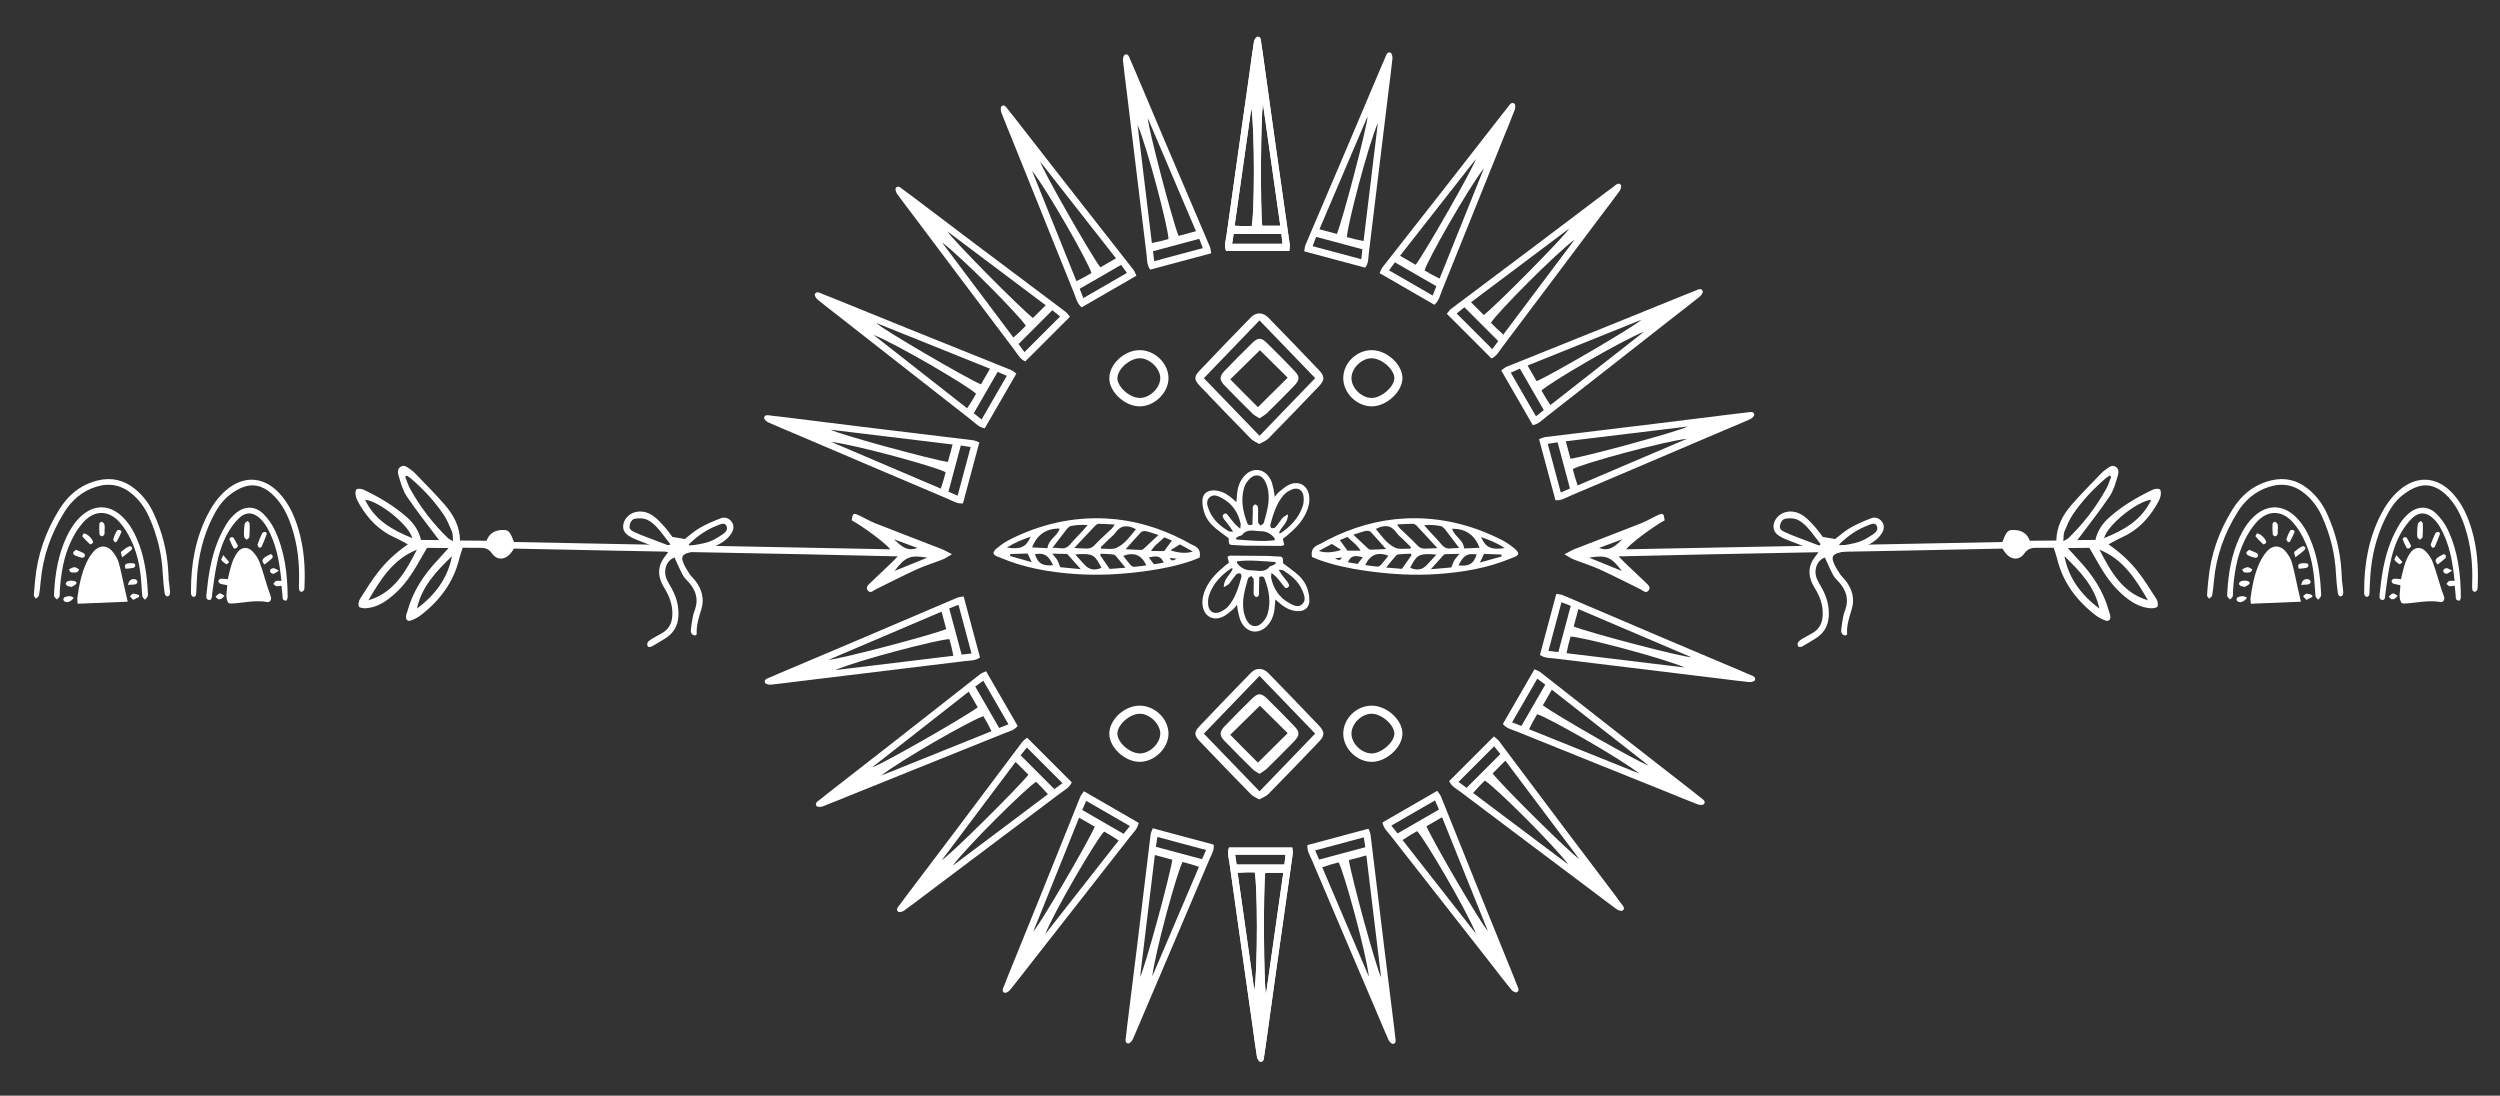 <svg version="1.1" id="svg2" xml:space="preserve" viewBox="65.896 119.575 244.914 107.339" xmlns="http://www.w3.org/2000/svg" style="max-height: 500px" width="244.914" height="107.339"><rect x="65.896" y="119.575" width="244.914" height="107.339" fill="#333333" stroke="none"/><defs id="defs6"><clipPath clipPathUnits="userSpaceOnUse" id="clipPath20"><path style="visibility: visible;" data-index="0" d="M 0,283.465 H 283.465 V 0 H 0 Z" id="path18"/></clipPath></defs><g id="g10" transform="matrix(1.333,0,0,-1.333,0,377.953)"><g id="g14"><g id="g16" clip-path="url(#clipPath20)"><g id="g22" transform="translate(116.849,153.564)"><path data-index="2" d="M 0,0 C -0.572,0.212 -1.145,0.424 -1.718,0.635 -1.236,0.192 -0.781,-0.309 0,0 m -1.673,-1.692 c 0.831,0.337 1.562,0.633 2.406,0.976 -1.267,0.21 -1.617,0.066 -2.406,-0.976 m -35.443,2.414 c -0.238,0.967 -2.47,2.745 -3.467,2.815 0.692,-1.469 1.97,-2.219 3.467,-2.815 m 2.918,-1.331 c -1.138,-1.096 -2.227,-2.224 -2.572,-3.85 1.309,0.98 2.256,2.203 2.572,3.85 m -2.576,0.479 c -1.757,-0.699 -2.676,-2.192 -3.563,-3.718 1.893,0.557 2.738,2.125 3.563,3.718 m -0.754,5.45 c -0.036,-0.031 -0.072,-0.061 -0.108,-0.091 0.123,-0.304 0.216,-0.626 0.375,-0.909 0.75,-1.338 1.673,-2.546 2.78,-3.611 0.064,-0.063 0.16,-0.095 0.361,-0.211 -0.03,0.313 -0.004,0.526 -0.075,0.696 -0.187,0.439 -0.368,0.892 -0.635,1.282 -0.676,0.987 -1.488,1.857 -2.398,2.635 -0.091,0.079 -0.2,0.14 -0.3,0.209 m 7.888,-5.369 c -0.079,-0.116 -0.132,-0.205 -0.196,-0.287 -0.419,-0.548 -1.03,-0.617 -1.419,-0.071 -0.269,0.38 -0.569,0.426 -0.96,0.415 -0.394,-0.011 -0.791,0.003 -1.195,0.007 -0.093,-0.292 -0.188,-0.543 -0.25,-0.802 -0.425,-1.751 -1.443,-3.096 -2.848,-4.173 -0.212,-0.163 -0.465,-0.288 -0.717,-0.378 -0.226,-0.081 -0.367,0.061 -0.35,0.297 0.01,0.143 0.075,0.281 0.114,0.422 0.391,1.434 1.189,2.626 2.188,3.699 0.252,0.271 0.497,0.548 0.827,0.912 -0.61,0.005 -1.096,0.009 -1.586,0.013 -0.344,-0.586 -0.673,-1.19 -1.04,-1.772 -0.486,-0.768 -1.072,-1.451 -1.806,-1.997 -0.496,-0.37 -1.041,-0.634 -1.667,-0.671 -0.172,-0.011 -0.464,0.037 -0.499,0.131 -0.058,0.159 -0.006,0.411 0.094,0.564 0.908,1.402 1.584,2.665 3.511,4.002 -0.354,0.185 -0.665,0.37 -0.994,0.518 -1.117,0.5 -1.918,1.334 -2.531,2.369 -0.115,0.197 -0.233,0.405 -0.291,0.623 -0.044,0.167 -0.058,0.418 0.035,0.52 0.079,0.085 0.36,0.064 0.506,-0.005 1.162,-0.546 2.262,-1.195 3.227,-2.054 0.496,-0.441 0.858,-0.972 1.011,-1.646 0.423,-0.004 0.831,-0.007 1.329,-0.011 -0.131,0.171 -0.215,0.279 -0.296,0.388 -0.7,0.941 -1.433,1.861 -2.083,2.835 -0.284,0.423 -0.425,0.95 -0.578,1.446 -0.075,0.242 -0.147,0.568 0.16,0.735 0.264,0.145 0.475,-0.06 0.68,-0.2 0.121,-0.082 0.24,-0.173 0.34,-0.279 0.738,-0.772 1.498,-1.525 2.197,-2.331 0.639,-0.736 1.102,-1.578 1.123,-2.627 0.65,-0.005 1.272,-0.01 1.949,-0.016 0.206,0.589 0.692,0.818 1.303,0.792 0.33,-0.014 0.459,-0.204 0.711,-0.885 9.188,-0.178 18.406,-0.357 27.646,-0.536 -0.236,0.372 -1.943,1.649 -2.824,2.131 0.062,0.507 0.115,0.554 0.492,0.382 C -3.908,2.22 -3.511,1.977 -3.084,1.808 -1.467,1.169 0.159,0.554 1.778,-0.077 1.995,-0.162 2.196,-0.286 2.548,-0.463 2.235,-0.644 2.075,-0.764 1.896,-0.835 1.253,-1.089 0.587,-1.291 -0.042,-1.577 c -1.009,-0.459 -1.994,-0.97 -2.99,-1.458 -0.195,-0.094 -0.403,-0.348 -0.605,-0.095 -0.188,0.236 0.04,0.423 0.206,0.582 0.515,0.493 1.035,0.981 1.552,1.473 0.115,0.11 0.224,0.228 0.443,0.454 -9.492,0.235 -18.851,0.362 -28.204,0.572" style="fill: rgb(255, 255, 255); fill-opacity: 1; fill-rule: nonzero; stroke: none; visibility: visible;" id="path24"/></g><g id="g26" transform="translate(166.954,153.564)"><path data-index="3" d="M 0,0 C 0.573,0.212 1.145,0.424 1.718,0.635 1.237,0.192 0.782,-0.309 0,0 m 1.673,-1.692 c -0.831,0.337 -1.561,0.633 -2.406,0.976 1.268,0.21 1.617,0.066 2.406,-0.976 m 35.444,2.414 c 0.237,0.967 2.469,2.745 3.467,2.815 -0.693,-1.469 -1.97,-2.219 -3.467,-2.815 m -2.918,-1.331 c 1.137,-1.096 2.226,-2.224 2.571,-3.85 -1.309,0.98 -2.256,2.203 -2.571,3.85 m 2.576,0.479 c 1.757,-0.699 2.676,-2.192 3.562,-3.718 -1.892,0.557 -2.738,2.125 -3.562,3.718 m 0.754,5.45 C 37.565,5.289 37.6,5.259 37.636,5.229 37.513,4.925 37.42,4.603 37.261,4.32 36.511,2.982 35.588,1.774 34.482,0.709 34.417,0.646 34.322,0.614 34.121,0.498 c 0.03,0.313 0.003,0.526 0.075,0.696 0.186,0.439 0.367,0.892 0.635,1.282 0.675,0.987 1.488,1.857 2.397,2.635 0.092,0.079 0.2,0.14 0.301,0.209 M 29.64,-0.049 c 0.079,-0.116 0.133,-0.205 0.196,-0.287 0.419,-0.548 1.031,-0.617 1.419,-0.071 0.27,0.38 0.57,0.426 0.96,0.415 0.395,-0.011 0.791,0.003 1.196,0.007 0.092,-0.292 0.187,-0.543 0.25,-0.802 0.424,-1.751 1.442,-3.096 2.847,-4.173 0.212,-0.163 0.465,-0.288 0.717,-0.378 0.227,-0.081 0.367,0.061 0.351,0.297 -0.01,0.143 -0.076,0.281 -0.115,0.422 -0.39,1.434 -1.188,2.626 -2.187,3.699 -0.253,0.271 -0.497,0.548 -0.827,0.912 0.609,0.005 1.095,0.009 1.586,0.013 0.343,-0.586 0.673,-1.19 1.04,-1.772 0.485,-0.768 1.071,-1.451 1.805,-1.997 0.496,-0.37 1.041,-0.634 1.667,-0.671 0.172,-0.011 0.464,0.037 0.499,0.131 0.058,0.159 0.006,0.411 -0.093,0.564 -0.909,1.402 -1.584,2.665 -3.511,4.002 0.353,0.185 0.664,0.37 0.993,0.518 1.117,0.5 1.918,1.334 2.531,2.369 0.116,0.197 0.234,0.405 0.291,0.623 0.044,0.167 0.058,0.418 -0.035,0.52 C 41.141,4.377 40.861,4.356 40.714,4.287 39.552,3.741 38.453,3.092 37.488,2.233 36.992,1.792 36.629,1.261 36.476,0.587 36.053,0.583 35.645,0.58 35.148,0.576 c 0.131,0.171 0.215,0.279 0.296,0.388 0.699,0.941 1.432,1.861 2.083,2.835 0.283,0.423 0.425,0.95 0.577,1.446 0.075,0.242 0.147,0.568 -0.159,0.735 C 37.68,6.125 37.469,5.92 37.264,5.78 37.143,5.698 37.025,5.607 36.924,5.501 36.186,4.729 35.426,3.976 34.727,3.17 34.088,2.434 33.625,1.592 33.604,0.543 32.955,0.538 32.332,0.533 31.656,0.527 31.45,1.116 30.963,1.345 30.352,1.319 30.023,1.305 29.893,1.115 29.641,0.434 20.454,0.256 11.236,0.077 1.996,-0.102 2.232,0.27 3.938,1.547 4.82,2.029 4.757,2.536 4.705,2.583 4.328,2.411 3.909,2.22 3.511,1.977 3.084,1.808 1.467,1.169 -0.159,0.554 -1.778,-0.077 c -0.217,-0.085 -0.418,-0.209 -0.769,-0.386 0.312,-0.181 0.472,-0.301 0.651,-0.372 0.644,-0.254 1.31,-0.456 1.938,-0.742 1.009,-0.459 1.995,-0.97 2.991,-1.458 0.194,-0.094 0.402,-0.348 0.604,-0.095 0.189,0.236 -0.04,0.423 -0.206,0.582 -0.515,0.493 -1.035,0.981 -1.552,1.473 -0.115,0.11 -0.223,0.228 -0.443,0.454 9.492,0.235 18.852,0.362 28.204,0.572" style="fill: rgb(255, 255, 255); fill-opacity: 1; fill-rule: nonzero; stroke: none; visibility: visible;" id="path28"/></g><g id="g30" transform="translate(184.603,153.826)"><path data-index="4" d="M 0,0 C 0.012,-0.039 0.024,-0.079 0.036,-0.118 0.513,-0.022 1.004,0.031 1.462,0.183 1.83,0.306 2.17,0.53 2.498,0.745 2.702,0.88 2.897,1.106 2.76,1.364 2.618,1.628 2.345,1.481 2.148,1.409 1.323,1.106 0.621,0.612 0,0 m -1.445,-0.101 c 0.024,0.042 0.049,0.084 0.073,0.125 -0.324,0.413 -0.627,0.844 -0.979,1.232 -0.21,0.231 -0.471,0.45 -0.753,0.571 C -3.345,1.93 -3.654,1.928 -3.922,1.892 -4.187,1.857 -4.32,1.61 -4.358,1.358 -4.396,1.108 -4.193,0.991 -4.004,0.903 -3.715,0.768 -3.416,0.651 -3.118,0.536 -2.562,0.32 -2.003,0.111 -1.445,-0.101 m 1.933,-6.594 c -0.249,0.005 -0.36,0.165 -0.34,0.397 0.029,0.337 0.085,0.674 0.149,1.007 0.035,0.184 0.107,0.362 0.168,0.541 0.243,0.718 0.048,1.34 -0.419,1.9 -0.157,0.189 -0.358,0.351 -0.474,0.562 -0.232,0.424 -0.417,0.873 -0.625,1.32 -0.557,-0.185 -0.859,-0.896 -0.585,-1.569 0.099,-0.243 0.249,-0.466 0.376,-0.699 0.35,-0.645 0.542,-1.327 0.493,-2.068 -0.047,-0.716 -0.377,-1.256 -0.991,-1.625 -0.323,-0.194 -0.639,-0.4 -0.969,-0.581 -0.077,-0.043 -0.254,-0.044 -0.285,0.002 -0.05,0.075 -0.06,0.236 -0.01,0.307 0.082,0.117 0.218,0.205 0.345,0.282 0.243,0.146 0.502,0.266 0.743,0.414 0.453,0.277 0.68,0.691 0.718,1.219 0.046,0.645 -0.117,1.237 -0.42,1.798 -0.117,0.216 -0.258,0.421 -0.358,0.645 -0.295,0.655 -0.255,1.286 0.181,1.875 0.087,0.116 0.176,0.231 0.294,0.384 -0.196,0.085 -0.344,0.155 -0.497,0.214 -0.581,0.228 -1.164,0.45 -1.746,0.677 -0.141,0.055 -0.282,0.112 -0.416,0.182 -0.367,0.19 -0.69,0.426 -0.645,0.903 0.044,0.463 0.431,0.87 0.904,0.981 0.497,0.116 0.949,-0.025 1.339,-0.311 0.287,-0.209 0.533,-0.479 0.771,-0.745 0.238,-0.268 0.444,-0.564 0.604,-0.77 0.335,-0.057 0.588,-0.1 0.911,-0.155 0.313,0.237 0.679,0.575 1.1,0.819 0.486,0.281 1.012,0.5 1.537,0.706 C 2.621,2.027 2.91,1.941 3.113,1.703 3.339,1.437 3.313,1.126 3.152,0.852 3.031,0.646 2.86,0.453 2.671,0.306 2.201,-0.057 1.665,-0.286 1.073,-0.385 0.682,-0.451 0.289,-0.524 -0.09,-0.637 c -0.365,-0.108 -0.47,-0.288 -0.344,-0.645 0.111,-0.314 0.3,-0.605 0.483,-0.888 0.122,-0.189 0.305,-0.337 0.44,-0.519 0.468,-0.624 0.665,-1.305 0.43,-2.08 C 0.739,-5.364 0.536,-5.956 0.58,-6.595 0.581,-6.62 0.532,-6.648 0.488,-6.695" style="fill: rgb(255, 255, 255); fill-opacity: 1; fill-rule: nonzero; stroke: none; visibility: visible;" id="path32"/></g><g id="g34" transform="translate(100.06,153.826)"><path data-index="5" d="M 0,0 C 0.012,-0.039 0.023,-0.079 0.035,-0.118 0.513,-0.022 1.004,0.031 1.462,0.183 1.829,0.306 2.17,0.53 2.497,0.745 2.701,0.88 2.896,1.106 2.76,1.364 2.617,1.628 2.345,1.481 2.147,1.409 1.322,1.106 0.62,0.612 0,0 m -1.445,-0.101 c 0.023,0.042 0.049,0.084 0.073,0.125 -0.324,0.413 -0.627,0.844 -0.98,1.232 -0.21,0.231 -0.47,0.45 -0.753,0.571 C -3.346,1.93 -3.654,1.928 -3.923,1.892 -4.188,1.857 -4.32,1.61 -4.358,1.358 -4.397,1.108 -4.193,0.991 -4.005,0.903 -3.716,0.768 -3.416,0.651 -3.118,0.536 -2.563,0.32 -2.004,0.111 -1.445,-0.101 m 1.932,-6.594 c -0.249,0.005 -0.359,0.165 -0.34,0.397 0.03,0.337 0.085,0.674 0.15,1.007 0.034,0.184 0.106,0.362 0.167,0.541 0.243,0.718 0.049,1.34 -0.418,1.9 -0.157,0.189 -0.359,0.351 -0.475,0.562 -0.231,0.424 -0.417,0.873 -0.625,1.32 -0.556,-0.185 -0.858,-0.896 -0.585,-1.569 0.1,-0.243 0.249,-0.466 0.376,-0.699 0.351,-0.645 0.542,-1.327 0.493,-2.068 -0.046,-0.716 -0.377,-1.256 -0.991,-1.625 -0.322,-0.194 -0.638,-0.4 -0.968,-0.581 -0.078,-0.043 -0.255,-0.044 -0.286,0.002 -0.049,0.075 -0.059,0.236 -0.009,0.307 0.082,0.117 0.217,0.205 0.344,0.282 0.243,0.146 0.502,0.266 0.743,0.414 0.454,0.277 0.68,0.691 0.718,1.219 0.046,0.645 -0.117,1.237 -0.42,1.798 -0.117,0.216 -0.257,0.421 -0.357,0.645 -0.295,0.655 -0.256,1.286 0.181,1.875 0.086,0.116 0.175,0.231 0.294,0.384 -0.197,0.085 -0.344,0.155 -0.498,0.214 -0.582,0.228 -1.165,0.45 -1.746,0.677 -0.14,0.055 -0.282,0.112 -0.416,0.182 -0.367,0.19 -0.689,0.426 -0.644,0.903 0.044,0.463 0.43,0.87 0.903,0.981 0.497,0.116 0.949,-0.025 1.34,-0.311 0.286,-0.209 0.532,-0.479 0.77,-0.745 0.239,-0.268 0.445,-0.564 0.605,-0.77 0.335,-0.057 0.588,-0.1 0.91,-0.155 0.314,0.237 0.68,0.575 1.101,0.819 0.485,0.281 1.011,0.5 1.537,0.706 C 2.62,2.027 2.91,1.941 3.112,1.703 3.339,1.437 3.313,1.126 3.151,0.852 3.03,0.646 2.859,0.453 2.671,0.306 2.2,-0.057 1.664,-0.286 1.072,-0.385 0.682,-0.451 0.288,-0.524 -0.091,-0.637 c -0.364,-0.108 -0.47,-0.288 -0.344,-0.645 0.112,-0.314 0.3,-0.605 0.484,-0.888 0.122,-0.189 0.304,-0.337 0.439,-0.519 0.468,-0.624 0.665,-1.305 0.431,-2.08 C 0.738,-5.364 0.535,-5.956 0.579,-6.595 0.58,-6.62 0.531,-6.648 0.487,-6.695" style="fill: rgb(255, 255, 255); fill-opacity: 1; fill-rule: nonzero; stroke: none; visibility: visible;" id="path36"/></g><g id="g38" transform="translate(218.535,149.613)"><path data-index="6" d="m 0,0 c -1.215,-0.05 -2.421,-0.1 -3.679,-0.151 -0.009,0.161 -0.042,0.315 -0.02,0.462 0.119,0.861 0.282,1.714 0.645,2.51 0.139,0.302 0.314,0.601 0.531,0.85 0.464,0.536 1.05,0.504 1.476,-0.07 C -0.881,3.377 -0.73,3.119 -0.656,2.853 -0.486,2.241 -0.369,1.615 -0.229,0.995 -0.161,0.696 -0.092,0.397 0,0" style="fill: rgb(255, 255, 255); fill-opacity: 1; fill-rule: nonzero; stroke: none; visibility: visible;" id="path40"/></g><g id="g42" transform="translate(225.885,151.265)"><path data-index="7" d="M 0,0 C 0.106,0.412 0.186,0.813 0.318,1.196 0.415,1.476 0.551,1.757 0.729,1.992 1.01,2.364 1.469,2.401 1.794,2.07 2.013,1.847 2.215,1.575 2.325,1.286 2.56,0.676 2.727,0.041 2.924,-0.583 2.998,-0.815 3.077,-1.046 3.163,-1.274 3.24,-1.48 3.119,-1.719 2.908,-1.679 1.999,-1.509 1.114,-1.758 0.219,-1.79 0.168,-1.792 0.117,-1.767 0.044,-1.749 c -0.254,0.404 -0.085,0.852 -0.086,1.312 -0.183,0.036 -0.356,0.055 -0.518,0.111 -0.063,0.022 -0.139,0.134 -0.13,0.194 0.007,0.064 0.105,0.157 0.171,0.163 C -0.365,0.046 -0.207,0.016 0,0" style="fill: rgb(255, 255, 255); fill-opacity: 1; fill-rule: nonzero; stroke: none; visibility: visible;" id="path44"/></g><g id="g46" transform="translate(221.532,151.32)"><path data-index="8" d="m 0,0 c 0.041,-0.334 0.092,-0.668 0.114,-1.003 0.008,-0.1 -0.043,-0.267 -0.112,-0.296 -0.174,-0.074 -0.269,0.083 -0.286,0.223 -0.06,0.457 -0.114,0.916 -0.134,1.376 -0.063,1.472 -0.411,2.874 -1.011,4.217 -0.284,0.64 -0.679,1.202 -1.214,1.663 -0.792,0.682 -1.684,0.872 -2.68,0.557 -1.009,-0.32 -1.766,-0.96 -2.323,-1.849 -0.976,-1.56 -1.581,-3.247 -1.747,-5.086 -0.031,-0.353 -0.064,-0.707 -0.128,-1.056 -0.015,-0.088 -0.146,-0.156 -0.224,-0.234 -0.053,0.083 -0.156,0.168 -0.152,0.249 0.016,0.371 0.064,0.741 0.097,1.111 0.168,1.874 0.78,3.596 1.768,5.19 0.674,1.089 1.599,1.845 2.859,2.146 0.996,0.239 1.9,0.024 2.696,-0.621 0.605,-0.489 1.06,-1.094 1.385,-1.798 0.623,-1.351 0.99,-2.768 1.073,-4.256 C -0.009,0.356 0.003,0.179 0.013,0.002 0.009,0.001 0.004,0.001 0,0" style="fill: rgb(255, 255, 255); fill-opacity: 1; fill-rule: nonzero; stroke: none; visibility: visible;" id="path48"/></g><g id="g50" transform="translate(223.38,149.958)"><path data-index="9" d="M 0,0 C -0.229,0.073 -0.195,0.276 -0.196,0.442 -0.202,2.401 0.131,4.289 1.025,6.051 1.365,6.72 1.791,7.33 2.36,7.827 3.644,8.946 5.12,8.877 6.283,7.639 6.992,6.884 7.405,5.964 7.697,4.987 8.107,3.613 8.212,2.202 8.146,0.776 8.141,0.687 8.148,0.588 8.109,0.515 8.075,0.45 7.984,0.376 7.921,0.377 7.86,0.378 7.763,0.468 7.753,0.53 7.728,0.685 7.736,0.848 7.741,1.007 7.791,2.418 7.65,3.805 7.204,5.152 6.928,5.984 6.554,6.766 5.933,7.402 5.341,8.008 4.634,8.372 3.778,8.123 3.367,8.003 2.972,7.757 2.631,7.49 2.049,7.035 1.664,6.408 1.342,5.75 0.703,4.444 0.369,3.054 0.259,1.609 0.228,1.202 0.217,0.794 0.193,0.387 0.186,0.233 0.217,0.055 0,0" style="fill: rgb(255, 255, 255); fill-opacity: 1; fill-rule: nonzero; stroke: none; visibility: visible;" id="path52"/></g><g id="g54" transform="translate(220.012,150.295)"><path data-index="10" d="M 0,0 C 0,-0.031 0.026,-0.164 -0.009,-0.277 -0.039,-0.376 -0.141,-0.453 -0.21,-0.539 -0.277,-0.453 -0.394,-0.372 -0.403,-0.28 -0.452,0.16 -0.459,0.605 -0.504,1.045 -0.605,2.04 -0.819,3.011 -1.263,3.91 -1.479,4.351 -1.743,4.787 -2.069,5.151 -2.89,6.064 -3.914,6.072 -4.741,5.158 -5.104,4.758 -5.397,4.274 -5.634,3.785 -6.196,2.618 -6.388,1.354 -6.472,0.072 c -0.007,-0.124 0.014,-0.255 -0.021,-0.37 -0.026,-0.084 -0.12,-0.147 -0.184,-0.219 -0.068,0.067 -0.159,0.123 -0.198,0.204 -0.035,0.073 -0.021,0.174 -0.016,0.262 0.078,1.426 0.301,2.82 0.917,4.127 0.259,0.55 0.578,1.059 1.022,1.482 C -3.973,6.492 -2.8,6.481 -1.834,5.525 -1.268,4.963 -0.914,4.27 -0.641,3.533 -0.275,2.55 -0.062,1.367 0,0" style="fill: rgb(255, 255, 255); fill-opacity: 1; fill-rule: nonzero; stroke: none; visibility: visible;" id="path56"/></g><g id="g58" transform="translate(230.216,149.696)"><path data-index="11" d="M 0,0 C -0.37,-0.03 -0.286,0.24 -0.311,0.427 -0.338,0.637 -0.356,0.847 -0.382,1.09 -0.521,1.075 -0.64,1.037 -0.749,1.057 -0.834,1.073 -0.906,1.16 -0.984,1.216 c 0.064,0.076 0.115,0.19 0.195,0.218 0.107,0.038 0.24,0.009 0.4,0.009 C -0.529,2.841 -0.757,4.196 -1.471,5.42 -1.603,5.647 -1.775,5.86 -1.966,6.04 -2.455,6.502 -2.993,6.536 -3.485,6.073 -3.814,5.764 -4.093,5.379 -4.318,4.985 -4.771,4.193 -5.015,3.316 -5.186,2.425 -5.302,1.817 -5.374,1.199 -5.465,0.585 -5.477,0.515 -5.478,0.444 -5.486,0.374 -5.504,0.216 -5.507,0.01 -5.73,0.048 c -0.201,0.035 -0.183,0.233 -0.167,0.395 0.13,1.327 0.326,2.643 0.826,3.89 0.183,0.458 0.41,0.905 0.668,1.327 0.173,0.282 0.408,0.541 0.662,0.756 0.668,0.563 1.443,0.551 2.054,-0.073 C -1.357,6.008 -1.07,5.6 -0.871,5.175 -0.143,3.619 0.064,1.951 0.073,0.251 0.073,0.169 0.025,0.087 0,0" style="fill: rgb(255, 255, 255); fill-opacity: 1; fill-rule: nonzero; stroke: none; visibility: visible;" id="path60"/></g><g id="g62" transform="translate(227.084,154.875)"><path data-index="12" d="M 0,0 C 0.015,0.141 0.012,0.321 0.058,0.486 0.077,0.561 0.194,0.609 0.268,0.669 0.317,0.606 0.408,0.545 0.41,0.48 0.419,0.149 0.417,-0.184 0.391,-0.514 0.384,-0.585 0.263,-0.647 0.193,-0.712 0.129,-0.644 0.024,-0.583 0.009,-0.505 -0.021,-0.353 0,-0.191 0,0" style="fill: rgb(255, 255, 255); fill-opacity: 1; fill-rule: nonzero; stroke: none; visibility: visible;" id="path64"/></g><g id="g66" transform="translate(228.191,153.57)"><path data-index="13" d="M 0,0 C -0.043,0.087 -0.137,0.188 -0.116,0.249 -0.021,0.533 0.1,0.809 0.231,1.078 0.26,1.135 0.374,1.172 0.45,1.173 0.491,1.174 0.58,1.062 0.567,1.03 0.449,0.705 0.317,0.385 0.18,0.068 0.166,0.036 0.088,0.031 0,0" style="fill: rgb(255, 255, 255); fill-opacity: 1; fill-rule: nonzero; stroke: none; visibility: visible;" id="path68"/></g><g id="g70" transform="translate(216.828,154.936)"><path data-index="14" d="m 0,0 c 0,-0.122 0.021,-0.249 -0.008,-0.364 -0.014,-0.065 -0.108,-0.152 -0.169,-0.153 -0.064,-0.001 -0.182,0.082 -0.187,0.136 -0.025,0.259 -0.029,0.521 -0.015,0.781 0.004,0.058 0.135,0.167 0.168,0.153 0.081,-0.03 0.174,-0.109 0.2,-0.189 C 0.027,0.253 0.01,0.122 0.015,0 H 0" style="fill: rgb(255, 255, 255); fill-opacity: 1; fill-rule: nonzero; stroke: none; visibility: visible;" id="path72"/></g><g id="g74" transform="translate(215.303,154.63)"><path data-index="15" d="M 0,0 C 0.239,0.021 0.729,-0.479 0.681,-0.669 0.665,-0.732 0.488,-0.822 0.469,-0.805 0.265,-0.622 0.07,-0.426 -0.104,-0.216 -0.128,-0.188 -0.03,-0.06 0,0" style="fill: rgb(255, 255, 255); fill-opacity: 1; fill-rule: nonzero; stroke: none; visibility: visible;" id="path76"/></g><g id="g78" transform="translate(214.729,153.426)"><path data-index="16" d="M 0,0 C 0.213,-0.09 0.409,-0.158 0.587,-0.257 0.639,-0.285 0.675,-0.419 0.651,-0.475 0.625,-0.534 0.509,-0.601 0.449,-0.588 0.265,-0.549 0.081,-0.485 -0.091,-0.405 -0.15,-0.377 -0.225,-0.256 -0.207,-0.207 -0.18,-0.129 -0.082,-0.076 0,0" style="fill: rgb(255, 255, 255); fill-opacity: 1; fill-rule: nonzero; stroke: none; visibility: visible;" id="path80"/></g><g id="g82" transform="translate(217.594,153.978)"><path data-index="17" d="M 0,0 C -0.042,0.074 -0.142,0.171 -0.123,0.232 -0.059,0.448 0.035,0.658 0.145,0.857 0.169,0.904 0.3,0.92 0.372,0.905 0.418,0.896 0.491,0.784 0.478,0.751 0.375,0.512 0.257,0.282 0.137,0.052 0.124,0.029 0.073,0.026 0,0" style="fill: rgb(255, 255, 255); fill-opacity: 1; fill-rule: nonzero; stroke: none; visibility: visible;" id="path84"/></g><g id="g86" transform="translate(218.123,152.875)"><path data-index="18" d="M 0,0 C -0.043,0.21 -0.114,0.368 -0.076,0.401 0.105,0.558 0.305,0.71 0.522,0.806 0.646,0.86 0.801,0.685 0.719,0.59 0.544,0.387 0.303,0.24 0,0" style="fill: rgb(255, 255, 255); fill-opacity: 1; fill-rule: nonzero; stroke: none; visibility: visible;" id="path88"/></g><g id="g90" transform="translate(226.638,153.715)"><path data-index="19" d="m 0,0 c -0.051,-0.073 -0.078,-0.148 -0.129,-0.173 -0.053,-0.026 -0.174,-0.029 -0.189,0 -0.117,0.21 -0.22,0.427 -0.309,0.649 -0.014,0.034 0.056,0.132 0.107,0.153 0.052,0.022 0.166,0.01 0.188,-0.026 C -0.212,0.412 -0.112,0.209 0,0" style="fill: rgb(255, 255, 255); fill-opacity: 1; fill-rule: nonzero; stroke: none; visibility: visible;" id="path92"/></g><g id="g94" transform="translate(228.591,152.344)"><path data-index="20" d="M 0,0 C -0.226,0.227 -0.17,0.378 -0.04,0.483 0.103,0.598 0.273,0.682 0.441,0.76 0.471,0.774 0.57,0.703 0.59,0.652 0.61,0.599 0.598,0.497 0.559,0.462 0.385,0.302 0.195,0.159 0,0" style="fill: rgb(255, 255, 255); fill-opacity: 1; fill-rule: nonzero; stroke: none; visibility: visible;" id="path96"/></g><g id="g98" transform="translate(214.407,150.697)"><path data-index="21" d="M 0,0 C -0.158,0.04 -0.254,0.041 -0.322,0.086 -0.45,0.17 -0.459,0.292 -0.333,0.385 -0.268,0.432 -0.173,0.449 -0.09,0.458 0.202,0.488 0.425,0.369 0.349,0.247 0.273,0.124 0.097,0.064 0,0" style="fill: rgb(255, 255, 255); fill-opacity: 1; fill-rule: nonzero; stroke: none; visibility: visible;" id="path100"/></g><g id="g102" transform="translate(214.57,149.897)"><path data-index="22" d="m 0,0 c -0.203,-0.276 -0.457,-0.382 -0.657,-0.279 -0.052,0.026 -0.107,0.101 -0.109,0.156 -0.002,0.057 0.046,0.15 0.094,0.167 C -0.463,0.119 -0.245,0.19 0,0" style="fill: rgb(255, 255, 255); fill-opacity: 1; fill-rule: nonzero; stroke: none; visibility: visible;" id="path104"/></g><g id="g106" transform="translate(214.557,151.752)"><path data-index="23" d="m 0,0 c -0.06,0.008 -0.16,-0.004 -0.224,0.038 -0.058,0.038 -0.077,0.134 -0.114,0.205 0.134,0.055 0.269,0.15 0.403,0.153 C 0.176,0.398 0.29,0.292 0.403,0.234 0.363,0.167 0.338,0.072 0.278,0.038 0.21,-0.001 0.111,0.012 0,0" style="fill: rgb(255, 255, 255); fill-opacity: 1; fill-rule: nonzero; stroke: none; visibility: visible;" id="path108"/></g><g id="g110" transform="translate(218.376,152.033)"><path data-index="24" d="M 0,0 C -0.092,0.228 -0.027,0.353 0.129,0.383 0.29,0.415 0.471,0.424 0.626,0.382 0.762,0.344 0.728,0.111 0.569,0.07 0.381,0.022 0.179,0.02 0,0" style="fill: rgb(255, 255, 255); fill-opacity: 1; fill-rule: nonzero; stroke: none; visibility: visible;" id="path112"/></g><g id="g114" transform="translate(218.934,149.747)"><path data-index="25" d="M 0,0 C -0.096,0.103 -0.169,0.183 -0.242,0.262 -0.157,0.33 -0.076,0.449 0.012,0.454 0.149,0.461 0.292,0.396 0.43,0.349 0.443,0.343 0.448,0.224 0.426,0.211 0.302,0.137 0.167,0.08 0,0" style="fill: rgb(255, 255, 255); fill-opacity: 1; fill-rule: nonzero; stroke: none; visibility: visible;" id="path116"/></g><g id="g118" transform="translate(225.186,149.792)"><path data-index="26" d="m 0,0 c -0.043,0.039 -0.122,0.11 -0.201,0.181 0.079,0.076 0.152,0.159 0.24,0.224 0.035,0.026 0.109,0.032 0.15,0.013 C 0.286,0.373 0.373,0.308 0.464,0.25 0.386,0.174 0.312,0.089 0.226,0.024 0.19,-0.003 0.125,0.011 0,0" style="fill: rgb(255, 255, 255); fill-opacity: 1; fill-rule: nonzero; stroke: none; visibility: visible;" id="path120"/></g><g id="g122" transform="translate(218.547,150.848)"><path data-index="27" d="M 0,0 C 0.105,0.421 0.321,0.452 0.557,0.407 0.619,0.395 0.702,0.291 0.704,0.227 0.706,0.165 0.625,0.059 0.564,0.045 0.405,0.01 0.237,0.016 0,0" style="fill: rgb(255, 255, 255); fill-opacity: 1; fill-rule: nonzero; stroke: none; visibility: visible;" id="path124"/></g><g id="g126" transform="translate(225.556,153.034)"><path data-index="28" d="M 0,0 C 0.229,-0.267 0.335,-0.39 0.44,-0.514 0.368,-0.57 0.259,-0.688 0.229,-0.671 0.09,-0.587 -0.048,-0.481 -0.143,-0.352 -0.174,-0.31 -0.073,-0.172 0,0" style="fill: rgb(255, 255, 255); fill-opacity: 1; fill-rule: nonzero; stroke: none; visibility: visible;" id="path128"/></g><g id="g130" transform="translate(229.651,151.892)"><path data-index="29" d="m 0,0 c -0.207,-0.12 -0.308,-0.212 -0.421,-0.231 -0.068,-0.011 -0.206,0.08 -0.224,0.148 -0.042,0.171 0.093,0.264 0.24,0.266 C -0.309,0.185 -0.211,0.1 0,0" style="fill: rgb(255, 255, 255); fill-opacity: 1; fill-rule: nonzero; stroke: none; visibility: visible;" id="path132"/></g><g id="g134" transform="translate(58.821,149.613)"><path data-index="30" d="m 0,0 c -1.214,-0.05 -2.42,-0.1 -3.678,-0.151 -0.009,0.161 -0.042,0.315 -0.021,0.462 0.119,0.861 0.282,1.714 0.646,2.51 0.138,0.302 0.313,0.601 0.531,0.85 0.464,0.536 1.05,0.504 1.476,-0.07 0.166,-0.224 0.317,-0.482 0.39,-0.748 0.17,-0.612 0.287,-1.238 0.427,-1.858 C -0.161,0.696 -0.091,0.397 0,0" style="fill: rgb(255, 255, 255); fill-opacity: 1; fill-rule: nonzero; stroke: none; visibility: visible;" id="path136"/></g><g id="g138" transform="translate(66.172,151.265)"><path data-index="31" d="M 0,0 C 0.105,0.412 0.185,0.813 0.317,1.196 0.415,1.476 0.551,1.757 0.729,1.992 1.01,2.364 1.469,2.401 1.794,2.07 2.013,1.847 2.215,1.575 2.325,1.286 2.559,0.676 2.726,0.041 2.924,-0.583 2.998,-0.815 3.077,-1.046 3.163,-1.274 3.239,-1.48 3.119,-1.719 2.907,-1.679 1.999,-1.509 1.113,-1.758 0.219,-1.79 0.168,-1.792 0.117,-1.767 0.044,-1.749 c -0.254,0.404 -0.085,0.852 -0.086,1.312 -0.184,0.036 -0.357,0.055 -0.518,0.111 -0.063,0.022 -0.139,0.134 -0.131,0.194 0.007,0.064 0.106,0.157 0.171,0.163 C -0.365,0.046 -0.207,0.016 0,0" style="fill: rgb(255, 255, 255); fill-opacity: 1; fill-rule: nonzero; stroke: none; visibility: visible;" id="path140"/></g><g id="g142" transform="translate(61.818,151.32)"><path data-index="32" d="M 0,0 C 0.041,-0.334 0.092,-0.668 0.115,-1.003 0.122,-1.103 0.072,-1.27 0.002,-1.299 -0.172,-1.373 -0.266,-1.216 -0.284,-1.076 -0.343,-0.619 -0.397,-0.16 -0.418,0.3 -0.48,1.772 -0.829,3.174 -1.428,4.517 -1.713,5.157 -2.107,5.719 -2.642,6.18 -3.434,6.862 -4.327,7.052 -5.323,6.737 -6.332,6.417 -7.089,5.777 -7.646,4.888 -8.622,3.328 -9.226,1.641 -9.392,-0.198 -9.424,-0.551 -9.457,-0.905 -9.52,-1.254 -9.536,-1.342 -9.667,-1.41 -9.745,-1.488 c -0.053,0.083 -0.155,0.168 -0.151,0.249 0.015,0.371 0.063,0.741 0.096,1.111 0.168,1.874 0.781,3.596 1.768,5.19 0.675,1.089 1.6,1.845 2.859,2.146 0.997,0.239 1.901,0.024 2.697,-0.621 C -1.872,6.098 -1.417,5.493 -1.092,4.789 -0.468,3.438 -0.101,2.021 -0.018,0.533 -0.009,0.356 0.003,0.179 0.014,0.002 0.009,0.001 0.004,0.001 0,0" style="fill: rgb(255, 255, 255); fill-opacity: 1; fill-rule: nonzero; stroke: none; visibility: visible;" id="path144"/></g><g id="g146" transform="translate(63.666,149.958)"><path data-index="33" d="M 0,0 C -0.228,0.073 -0.195,0.276 -0.196,0.442 -0.202,2.401 0.131,4.289 1.026,6.051 1.366,6.72 1.791,7.33 2.361,7.827 3.645,8.946 5.12,8.877 6.284,7.639 6.993,6.884 7.406,5.964 7.698,4.987 8.108,3.613 8.212,2.202 8.146,0.776 8.142,0.687 8.149,0.588 8.11,0.515 8.076,0.45 7.985,0.376 7.921,0.377 7.861,0.378 7.763,0.468 7.753,0.53 7.729,0.685 7.737,0.848 7.742,1.007 7.791,2.418 7.651,3.805 7.204,5.152 6.928,5.984 6.554,6.766 5.934,7.402 5.341,8.008 4.634,8.372 3.779,8.123 3.368,8.003 2.972,7.757 2.631,7.49 2.049,7.035 1.664,6.408 1.342,5.75 0.703,4.444 0.369,3.054 0.259,1.609 0.229,1.202 0.217,0.794 0.194,0.387 0.187,0.233 0.217,0.055 0,0" style="fill: rgb(255, 255, 255); fill-opacity: 1; fill-rule: nonzero; stroke: none; visibility: visible;" id="path148"/></g><g id="g150" transform="translate(60.298,150.295)"><path data-index="34" d="M 0,0 C 0,-0.031 0.027,-0.164 -0.008,-0.277 -0.039,-0.376 -0.14,-0.453 -0.21,-0.539 -0.276,-0.453 -0.393,-0.372 -0.402,-0.28 -0.452,0.16 -0.459,0.605 -0.504,1.045 -0.604,2.04 -0.818,3.011 -1.262,3.91 -1.478,4.351 -1.743,4.787 -2.068,5.151 -2.889,6.064 -3.914,6.072 -4.741,5.158 -5.104,4.758 -5.396,4.274 -5.633,3.785 -6.195,2.618 -6.387,1.354 -6.471,0.072 c -0.008,-0.124 0.013,-0.255 -0.022,-0.37 -0.025,-0.084 -0.119,-0.147 -0.183,-0.219 -0.069,0.067 -0.16,0.123 -0.199,0.204 -0.035,0.073 -0.02,0.174 -0.015,0.262 0.078,1.426 0.301,2.82 0.917,4.127 0.259,0.55 0.578,1.059 1.021,1.482 0.98,0.934 2.153,0.923 3.118,-0.033 C -1.267,4.963 -0.914,4.27 -0.64,3.533 -0.274,2.55 -0.061,1.367 0,0" style="fill: rgb(255, 255, 255); fill-opacity: 1; fill-rule: nonzero; stroke: none; visibility: visible;" id="path152"/></g><g id="g154" transform="translate(70.502,149.696)"><path data-index="35" d="M 0,0 C -0.37,-0.03 -0.286,0.24 -0.31,0.427 -0.338,0.637 -0.355,0.847 -0.382,1.09 -0.52,1.075 -0.639,1.037 -0.749,1.057 -0.834,1.073 -0.905,1.16 -0.983,1.216 c 0.063,0.076 0.114,0.19 0.194,0.218 0.108,0.038 0.24,0.009 0.401,0.009 C -0.528,2.841 -0.757,4.196 -1.47,5.42 -1.602,5.647 -1.774,5.86 -1.966,6.04 -2.455,6.502 -2.993,6.536 -3.484,6.073 -3.813,5.764 -4.093,5.379 -4.317,4.985 -4.771,4.193 -5.014,3.316 -5.185,2.425 -5.302,1.817 -5.374,1.199 -5.465,0.585 -5.476,0.515 -5.477,0.444 -5.485,0.374 -5.504,0.216 -5.507,0.01 -5.73,0.048 c -0.2,0.035 -0.183,0.233 -0.166,0.395 0.13,1.327 0.326,2.643 0.826,3.89 0.183,0.458 0.409,0.905 0.668,1.327 0.172,0.282 0.407,0.541 0.662,0.756 0.668,0.563 1.442,0.551 2.054,-0.073 C -1.356,6.008 -1.069,5.6 -0.871,5.175 -0.142,3.619 0.065,1.951 0.073,0.251 0.073,0.169 0.026,0.087 0,0" style="fill: rgb(255, 255, 255); fill-opacity: 1; fill-rule: nonzero; stroke: none; visibility: visible;" id="path156"/></g><g id="g158" transform="translate(67.371,154.875)"><path data-index="36" d="M 0,0 C 0.014,0.141 0.011,0.321 0.057,0.486 0.077,0.561 0.193,0.609 0.267,0.669 0.316,0.606 0.408,0.545 0.41,0.48 0.419,0.149 0.417,-0.184 0.39,-0.514 0.384,-0.585 0.262,-0.647 0.192,-0.712 0.129,-0.644 0.023,-0.583 0.009,-0.505 -0.021,-0.353 0,-0.191 0,0" style="fill: rgb(255, 255, 255); fill-opacity: 1; fill-rule: nonzero; stroke: none; visibility: visible;" id="path160"/></g><g id="g162" transform="translate(68.477,153.57)"><path data-index="37" d="M 0,0 C -0.043,0.087 -0.137,0.188 -0.115,0.249 -0.02,0.533 0.101,0.809 0.232,1.078 0.261,1.135 0.374,1.172 0.45,1.173 0.491,1.174 0.58,1.062 0.568,1.03 0.449,0.705 0.318,0.385 0.181,0.068 0.166,0.036 0.089,0.031 0,0" style="fill: rgb(255, 255, 255); fill-opacity: 1; fill-rule: nonzero; stroke: none; visibility: visible;" id="path164"/></g><g id="g166" transform="translate(57.115,154.936)"><path data-index="38" d="m 0,0 c 0,-0.122 0.02,-0.249 -0.008,-0.364 -0.015,-0.065 -0.109,-0.152 -0.169,-0.153 -0.065,-0.001 -0.183,0.082 -0.188,0.136 -0.024,0.259 -0.028,0.521 -0.014,0.781 0.004,0.058 0.134,0.167 0.168,0.153 0.081,-0.03 0.173,-0.109 0.2,-0.189 C 0.027,0.253 0.009,0.122 0.014,0 H 0" style="fill: rgb(255, 255, 255); fill-opacity: 1; fill-rule: nonzero; stroke: none; visibility: visible;" id="path168"/></g><g id="g170" transform="translate(55.59,154.63)"><path data-index="39" d="M 0,0 C 0.238,0.021 0.729,-0.479 0.681,-0.669 0.665,-0.732 0.487,-0.822 0.469,-0.805 0.265,-0.622 0.069,-0.426 -0.105,-0.216 -0.128,-0.188 -0.03,-0.06 0,0" style="fill: rgb(255, 255, 255); fill-opacity: 1; fill-rule: nonzero; stroke: none; visibility: visible;" id="path172"/></g><g id="g174" transform="translate(55.016,153.426)"><path data-index="40" d="m 0,0 c 0.213,-0.09 0.409,-0.158 0.587,-0.257 0.051,-0.028 0.088,-0.162 0.062,-0.218 -0.024,-0.059 -0.14,-0.126 -0.2,-0.113 -0.185,0.039 -0.368,0.103 -0.54,0.183 -0.061,0.028 -0.135,0.149 -0.116,0.198 C -0.18,-0.129 -0.082,-0.076 0,0" style="fill: rgb(255, 255, 255); fill-opacity: 1; fill-rule: nonzero; stroke: none; visibility: visible;" id="path176"/></g><g id="g178" transform="translate(57.881,153.978)"><path data-index="41" d="M 0,0 C -0.042,0.074 -0.142,0.171 -0.123,0.232 -0.059,0.448 0.035,0.658 0.144,0.857 0.169,0.904 0.299,0.92 0.372,0.905 0.418,0.896 0.491,0.784 0.477,0.751 0.375,0.512 0.256,0.282 0.136,0.052 0.124,0.029 0.073,0.026 0,0" style="fill: rgb(255, 255, 255); fill-opacity: 1; fill-rule: nonzero; stroke: none; visibility: visible;" id="path180"/></g><g id="g182" transform="translate(58.409,152.875)"><path data-index="42" d="M 0,0 C -0.043,0.21 -0.113,0.368 -0.076,0.401 0.106,0.558 0.306,0.71 0.523,0.806 0.647,0.86 0.802,0.685 0.72,0.59 0.544,0.387 0.304,0.24 0,0" style="fill: rgb(255, 255, 255); fill-opacity: 1; fill-rule: nonzero; stroke: none; visibility: visible;" id="path184"/></g><g id="g186" transform="translate(66.925,153.715)"><path data-index="43" d="m 0,0 c -0.052,-0.073 -0.078,-0.148 -0.129,-0.173 -0.054,-0.026 -0.175,-0.029 -0.19,0 -0.117,0.21 -0.219,0.427 -0.308,0.649 -0.015,0.034 0.056,0.132 0.106,0.153 0.052,0.022 0.166,0.01 0.189,-0.026 C -0.212,0.412 -0.112,0.209 0,0" style="fill: rgb(255, 255, 255); fill-opacity: 1; fill-rule: nonzero; stroke: none; visibility: visible;" id="path188"/></g><g id="g190" transform="translate(68.877,152.344)"><path data-index="44" d="M 0,0 C -0.225,0.227 -0.17,0.378 -0.04,0.483 0.104,0.598 0.274,0.682 0.442,0.76 0.472,0.774 0.571,0.703 0.59,0.652 0.611,0.599 0.599,0.497 0.56,0.462 0.385,0.302 0.196,0.159 0,0" style="fill: rgb(255, 255, 255); fill-opacity: 1; fill-rule: nonzero; stroke: none; visibility: visible;" id="path192"/></g><g id="g194" transform="translate(54.694,150.697)"><path data-index="45" d="M 0,0 C -0.158,0.04 -0.254,0.041 -0.322,0.086 -0.45,0.17 -0.459,0.292 -0.333,0.385 -0.269,0.432 -0.174,0.449 -0.091,0.458 0.201,0.488 0.425,0.369 0.349,0.247 0.272,0.124 0.097,0.064 0,0" style="fill: rgb(255, 255, 255); fill-opacity: 1; fill-rule: nonzero; stroke: none; visibility: visible;" id="path196"/></g><g id="g198" transform="translate(54.857,149.897)"><path data-index="46" d="m 0,0 c -0.203,-0.276 -0.457,-0.382 -0.657,-0.279 -0.052,0.026 -0.108,0.101 -0.11,0.156 -0.002,0.057 0.047,0.15 0.095,0.167 C -0.463,0.119 -0.245,0.19 0,0" style="fill: rgb(255, 255, 255); fill-opacity: 1; fill-rule: nonzero; stroke: none; visibility: visible;" id="path200"/></g><g id="g202" transform="translate(54.844,151.752)"><path data-index="47" d="M 0,0 C -0.061,0.008 -0.16,-0.004 -0.225,0.038 -0.282,0.076 -0.301,0.172 -0.338,0.243 -0.204,0.298 -0.07,0.393 0.064,0.396 0.176,0.398 0.29,0.292 0.403,0.234 0.363,0.167 0.338,0.072 0.278,0.038 0.21,-0.001 0.11,0.012 0,0" style="fill: rgb(255, 255, 255); fill-opacity: 1; fill-rule: nonzero; stroke: none; visibility: visible;" id="path204"/></g><g id="g206" transform="translate(58.663,152.033)"><path data-index="48" d="M 0,0 C -0.092,0.228 -0.026,0.353 0.129,0.383 0.29,0.415 0.472,0.424 0.626,0.382 0.763,0.344 0.729,0.111 0.57,0.07 0.382,0.022 0.18,0.02 0,0" style="fill: rgb(255, 255, 255); fill-opacity: 1; fill-rule: nonzero; stroke: none; visibility: visible;" id="path208"/></g><g id="g210" transform="translate(59.221,149.747)"><path data-index="49" d="M 0,0 C -0.096,0.103 -0.169,0.183 -0.243,0.262 -0.158,0.33 -0.077,0.449 0.011,0.454 0.149,0.461 0.292,0.396 0.429,0.349 0.443,0.343 0.448,0.224 0.425,0.211 0.301,0.137 0.167,0.08 0,0" style="fill: rgb(255, 255, 255); fill-opacity: 1; fill-rule: nonzero; stroke: none; visibility: visible;" id="path212"/></g><g id="g214" transform="translate(65.473,149.792)"><path data-index="50" d="M 0,0 C -0.043,0.039 -0.122,0.11 -0.201,0.181 -0.122,0.257 -0.049,0.34 0.039,0.405 0.074,0.431 0.147,0.437 0.188,0.418 0.286,0.373 0.373,0.308 0.465,0.25 0.385,0.174 0.312,0.089 0.225,0.024 0.189,-0.003 0.125,0.011 0,0" style="fill: rgb(255, 255, 255); fill-opacity: 1; fill-rule: nonzero; stroke: none; visibility: visible;" id="path216"/></g><g id="g218" transform="translate(58.833,150.848)"><path data-index="51" d="M 0,0 C 0.105,0.421 0.321,0.452 0.558,0.407 0.619,0.395 0.702,0.291 0.704,0.227 0.706,0.165 0.625,0.059 0.564,0.045 0.405,0.01 0.237,0.016 0,0" style="fill: rgb(255, 255, 255); fill-opacity: 1; fill-rule: nonzero; stroke: none; visibility: visible;" id="path220"/></g><g id="g222" transform="translate(65.842,153.034)"><path data-index="52" d="M 0,0 C 0.229,-0.267 0.335,-0.39 0.441,-0.514 0.369,-0.57 0.259,-0.688 0.23,-0.671 0.09,-0.587 -0.047,-0.481 -0.142,-0.352 -0.173,-0.31 -0.073,-0.172 0,0" style="fill: rgb(255, 255, 255); fill-opacity: 1; fill-rule: nonzero; stroke: none; visibility: visible;" id="path224"/></g><g id="g226" transform="translate(69.938,151.892)"><path data-index="53" d="m 0,0 c -0.207,-0.12 -0.309,-0.212 -0.421,-0.231 -0.068,-0.011 -0.206,0.08 -0.225,0.148 -0.042,0.171 0.093,0.264 0.241,0.266 C -0.31,0.185 -0.211,0.1 0,0" style="fill: rgb(255, 255, 255); fill-opacity: 1; fill-rule: nonzero; stroke: none; visibility: visible;" id="path228"/></g><g id="g230" transform="translate(135.406,152.827)"><path data-index="54" d="M 0,0 C 0.119,-0.265 0.259,-0.196 0.507,-0.053 0.268,-0.028 0.134,-0.014 0,0 m -0.449,-0.347 c -0.199,0.467 -0.453,0.548 -1.092,0.374 0.127,-0.165 0.248,-0.322 0.378,-0.491 0.231,0.038 0.444,0.073 0.714,0.117 m -11.27,0.635 c -0.007,-0.049 -0.013,-0.097 -0.02,-0.146 0.493,-0.14 0.985,-0.279 1.59,-0.451 -0.134,0.281 -0.217,0.454 -0.303,0.635 C -10.894,0.313 -11.306,0.3 -11.719,0.288 M 0.048,0.563 C 0.695,0.334 1.308,0.334 1.692,0.474 1.322,0.677 0.985,0.861 0.742,0.995 0.47,0.825 0.259,0.694 0.048,0.563 m -12.016,0.201 c 1.006,-0.155 1.412,0.034 1.74,0.795 -0.606,-0.205 -1.173,-0.429 -1.74,-0.795 m 3.39,-1.295 c -0.355,0.742 -0.65,0.921 -1.332,0.809 0.228,-0.729 0.613,-0.883 1.332,-0.809 M 0.156,1.275 C -0.039,1.36 -0.219,1.437 -0.402,1.517 -0.724,1.188 -1.107,0.967 -1.377,0.509 c 0.402,-0.001 0.73,-0.001 0.963,-0.002 0.209,0.282 0.374,0.503 0.57,0.768 m -1.882,-1.82 c -0.356,0.773 -0.899,0.99 -1.697,0.699 0.183,-0.232 0.353,-0.462 0.542,-0.677 0.059,-0.068 0.17,-0.135 0.253,-0.13 0.297,0.019 0.592,0.068 0.902,0.108 m -3.347,0.856 c -0.014,-0.038 -0.03,-0.077 -0.043,-0.115 0.227,-0.33 0.456,-0.659 0.694,-1.004 0.368,0.029 0.717,0.056 1.164,0.09 -0.284,0.35 -0.502,0.627 -0.733,0.892 -0.048,0.055 -0.148,0.083 -0.227,0.09 -0.284,0.024 -0.569,0.033 -0.855,0.047 m -1.875,-0.06 c 0.27,-0.298 0.475,-0.522 0.679,-0.746 0.342,-0.376 0.737,-0.449 1.244,-0.23 -0.473,0.943 -0.63,1.041 -1.626,1.006 -0.065,-0.003 -0.13,-0.013 -0.297,-0.03 m -1.105,-0.932 c 0.459,-0.044 0.923,-0.088 1.51,-0.144 -0.366,0.414 -0.644,0.729 -0.926,1.042 C -7.5,0.252 -7.552,0.29 -7.596,0.292 -7.91,0.306 -8.227,0.31 -8.641,0.319 c 0.176,-0.222 0.294,-0.342 0.376,-0.484 0.082,-0.143 0.128,-0.307 0.212,-0.516 m -0.936,1.398 c 0.077,0.672 0.75,0.888 0.89,1.441 -0.978,0.023 -1.674,-0.457 -2.016,-1.384 0.369,-0.018 0.74,-0.037 1.126,-0.057 m 8.156,0.967 C -1.2,1.8 -1.471,1.904 -1.749,1.966 -1.863,1.991 -2.04,1.967 -2.113,1.892 -2.479,1.517 -2.817,1.118 -3.241,0.642 c 0.438,-0.023 0.788,-0.045 1.137,-0.054 0.061,-0.002 0.132,0.038 0.18,0.081 0.338,0.309 0.671,0.623 1.091,1.015 M -8.62,0.748 c 0.225,-0.011 0.411,-0.007 0.591,-0.033 0.296,-0.043 0.51,0.052 0.705,0.283 0.283,0.339 0.598,0.649 0.899,0.974 0.133,0.144 0.26,0.293 0.39,0.44 C -6.473,2.454 -6.859,2.423 -7.24,2.356 -7.356,2.335 -7.478,2.233 -7.556,2.136 -7.904,1.699 -8.237,1.25 -8.62,0.748 m 6.131,1.367 C -3.109,2.435 -3.598,2.424 -3.999,1.856 -4.145,1.651 -4.358,1.494 -4.541,1.315 -4.719,1.142 -4.896,0.968 -5.073,0.794 c 0.012,-0.038 0.027,-0.077 0.041,-0.116 0.379,0.016 0.808,-0.078 1.126,0.07 0.601,0.28 0.992,0.841 1.417,1.367 M -7.02,0.731 c 0.383,-0.019 0.638,-0.038 0.892,-0.044 0.225,-0.005 0.407,0.053 0.583,0.238 0.408,0.433 0.859,0.826 1.29,1.24 0.064,0.062 0.106,0.148 0.206,0.291 -0.432,0.022 -0.785,0.049 -1.138,0.053 -0.091,0 -0.209,-0.048 -0.272,-0.114 C -5.962,1.87 -6.455,1.335 -7.02,0.731 m 9.213,-0.7 C 2.029,-0.037 1.862,-0.116 1.689,-0.177 c -1.098,-0.387 -2.23,-0.619 -3.382,-0.78 -1.779,-0.248 -3.562,-0.351 -5.352,-0.217 -1.845,0.139 -3.655,0.452 -5.373,1.178 -0.047,0.02 -0.095,0.041 -0.143,0.057 -0.479,0.158 -0.526,0.341 -0.126,0.672 0.3,0.247 0.631,0.472 0.98,0.645 2.21,1.101 4.551,1.646 7.021,1.522 C -2.664,2.799 -0.762,2.227 1.035,1.299 1.262,1.181 1.478,1.039 1.712,0.938 2.083,0.778 2.29,0.537 2.193,0.031" style="fill: rgb(255, 255, 255); fill-opacity: 1; fill-rule: nonzero; stroke: none; visibility: visible;" id="path232"/></g><g id="g234" transform="translate(148.049,152.858)"><path data-index="55" d="M 0,0 C -0.121,-0.264 -0.26,-0.194 -0.507,-0.051 -0.268,-0.027 -0.134,-0.013 0,0 M 0.447,-0.35 C 0.649,0.116 0.904,0.196 1.541,0.018 1.413,-0.146 1.292,-0.302 1.161,-0.47 0.93,-0.431 0.716,-0.395 0.447,-0.35 M 11.72,0.221 c 0.007,-0.048 0.013,-0.097 0.02,-0.145 -0.494,-0.137 -0.987,-0.274 -1.593,-0.442 0.136,0.28 0.219,0.452 0.306,0.633 0.442,-0.016 0.855,-0.031 1.267,-0.046 M -0.045,0.563 C -0.694,0.338 -1.306,0.341 -1.69,0.484 c 0.372,0.201 0.71,0.383 0.954,0.515 0.271,-0.171 0.481,-0.303 0.691,-0.436 M 11.972,0.696 C 10.966,0.546 10.56,0.739 10.236,1.501 10.842,1.293 11.407,1.066 11.972,0.696 M 8.575,-0.579 c 0.359,0.74 0.654,0.917 1.337,0.8 -0.233,-0.727 -0.619,-0.879 -1.337,-0.8 M -0.148,1.276 C 0.047,1.36 0.227,1.436 0.411,1.515 0.729,1.184 1.112,0.961 1.38,0.501 0.978,0.503 0.65,0.504 0.417,0.505 0.209,0.787 0.046,1.01 -0.148,1.276 M 1.723,-0.555 C 2.083,0.216 2.627,0.43 3.425,0.135 3.239,-0.096 3.068,-0.325 2.878,-0.539 2.819,-0.607 2.707,-0.673 2.625,-0.668 2.327,-0.647 2.032,-0.596 1.723,-0.555 M 5.075,0.283 C 5.089,0.244 5.104,0.205 5.117,0.167 4.888,-0.162 4.658,-0.49 4.418,-0.832 4.05,-0.802 3.701,-0.773 3.254,-0.736 3.54,-0.388 3.76,-0.112 3.992,0.152 4.04,0.206 4.141,0.234 4.219,0.24 4.503,0.262 4.789,0.27 5.075,0.283 M 6.95,0.212 C 6.677,-0.084 6.472,-0.307 6.266,-0.531 5.921,-0.905 5.527,-0.975 5.021,-0.753 5.499,0.187 5.657,0.284 6.652,0.243 6.718,0.24 6.782,0.23 6.95,0.212 M 8.049,-0.727 C 7.589,-0.768 7.126,-0.809 6.538,-0.862 6.907,-0.45 7.187,-0.136 7.47,0.174 7.501,0.21 7.554,0.248 7.598,0.249 7.912,0.261 8.229,0.263 8.642,0.27 8.466,0.049 8.347,-0.071 8.264,-0.212 8.181,-0.354 8.134,-0.518 8.049,-0.727 M 8.993,0.666 C 8.919,1.338 8.248,1.559 8.11,2.112 9.089,2.13 9.783,1.646 10.12,0.717 9.75,0.7 9.379,0.683 8.993,0.666 M 0.844,1.679 C 1.21,1.794 1.481,1.896 1.761,1.956 1.874,1.981 2.053,1.956 2.124,1.88 2.486,1.503 2.823,1.102 3.245,0.623 2.806,0.603 2.456,0.583 2.106,0.576 2.047,0.574 1.975,0.615 1.929,0.658 1.592,0.969 1.261,1.285 0.844,1.679 M 8.624,0.7 C 8.398,0.689 8.213,0.695 8.033,0.669 7.737,0.628 7.522,0.724 7.329,0.957 7.049,1.297 6.734,1.609 6.437,1.936 6.305,2.08 6.179,2.23 6.05,2.378 6.486,2.417 6.873,2.384 7.253,2.315 7.369,2.294 7.49,2.191 7.567,2.093 7.913,1.654 8.244,1.204 8.624,0.7 M 2.501,2.101 C 3.123,2.418 3.611,2.404 4.01,1.834 4.153,1.627 4.366,1.47 4.549,1.29 4.726,1.115 4.901,0.94 5.078,0.766 5.064,0.727 5.051,0.688 5.036,0.65 4.657,0.667 4.228,0.576 3.91,0.726 3.31,1.01 2.924,1.572 2.501,2.101 M 7.023,0.691 C 6.641,0.674 6.387,0.657 6.133,0.653 5.906,0.649 5.725,0.707 5.551,0.893 5.144,1.328 4.695,1.725 4.268,2.141 4.203,2.203 4.162,2.29 4.063,2.433 4.495,2.453 4.849,2.478 5.201,2.479 5.292,2.48 5.409,2.43 5.473,2.364 5.974,1.836 6.463,1.299 7.023,0.691 M -2.193,0.044 c 0.164,-0.069 0.331,-0.149 0.504,-0.211 1.095,-0.394 2.226,-0.632 3.377,-0.799 1.778,-0.258 3.56,-0.372 5.35,-0.247 1.846,0.128 3.658,0.431 5.38,1.147 0.048,0.019 0.095,0.04 0.144,0.056 0.479,0.155 0.529,0.337 0.128,0.671 C 12.392,0.91 12.063,1.137 11.716,1.312 9.512,2.426 7.174,2.984 4.702,2.874 2.681,2.784 0.774,2.222 -1.027,1.305 -1.256,1.189 -1.472,1.047 -1.707,0.948 -2.079,0.79 -2.287,0.55 -2.193,0.044" style="fill: rgb(255, 255, 255); fill-opacity: 1; fill-rule: nonzero; stroke: none; visibility: visible;" id="path236"/></g><g id="g238" transform="translate(140.267,154.289)"><path data-index="56" d="M 0,0 C 0.011,-0.036 0.022,-0.071 0.034,-0.107 0.97,-0.164 1.906,-0.283 2.845,-0.159 2.849,-0.097 2.864,-0.055 2.85,-0.034 2.593,0.323 2.233,0.504 1.804,0.504 1.339,0.505 0.824,0.716 0.452,0.227 0.411,0.173 0.299,0.177 0.228,0.141 0.148,0.101 0.075,0.048 0,0 M -0.205,0.467 C -0.319,0.642 -0.385,0.751 -0.461,0.853 -0.593,1.029 -0.74,1.195 -0.866,1.376 -0.951,1.5 -1.056,1.654 -0.869,1.772 -0.706,1.876 -0.631,1.723 -0.548,1.619 -0.389,1.421 -0.234,1.217 -0.066,1.025 0.022,0.924 0.137,0.844 0.317,0.688 0.335,0.887 0.361,0.968 0.346,1.041 0.173,1.865 -0.258,2.514 -1.004,2.922 -1.301,3.085 -1.652,3.267 -1.95,2.984 -2.237,2.709 -2.094,2.343 -1.967,2.028 -1.687,1.335 -1.147,0.874 -0.524,0.5 -0.465,0.464 -0.373,0.482 -0.205,0.467 M 3.166,0.366 C 3.223,0.361 3.263,0.344 3.283,0.358 4.017,0.855 4.613,1.473 4.903,2.327 4.983,2.559 4.998,2.834 4.966,3.079 4.905,3.542 4.539,3.75 4.112,3.569 3.885,3.473 3.649,3.33 3.492,3.144 2.964,2.52 2.738,1.747 2.525,0.977 2.505,0.904 2.566,0.741 2.613,0.731 2.705,0.711 2.852,0.737 2.908,0.803 3.098,1.019 3.248,1.269 3.434,1.491 3.505,1.577 3.629,1.62 3.823,1.742 3.834,1.083 3.299,0.823 3.166,0.366 M 1.213,0.994 C 1.223,1.333 1.232,1.67 1.24,2.008 1.242,2.109 1.219,2.217 1.247,2.311 1.268,2.377 1.349,2.463 1.409,2.468 1.469,2.474 1.567,2.403 1.594,2.341 1.633,2.253 1.632,2.142 1.632,2.041 1.632,1.752 1.61,1.462 1.628,1.175 1.634,1.086 1.742,1.003 1.803,0.918 1.886,0.98 2.021,1.028 2.044,1.108 2.266,1.894 2.511,2.683 2.364,3.513 2.317,3.774 2.226,4.045 2.084,4.267 1.842,4.649 1.41,4.718 1.074,4.416 0.869,4.232 0.679,3.974 0.604,3.713 0.343,2.83 0.502,1.963 0.824,1.12 0.878,0.977 0.978,0.896 1.213,0.994 M 0.032,2.644 C 0.051,2.854 0.068,2.998 0.076,3.143 0.102,3.632 0.235,4.085 0.54,4.473 1.158,5.259 2.136,5.159 2.565,4.261 2.666,4.049 2.71,3.809 2.766,3.578 2.804,3.419 2.818,3.253 2.853,3.029 2.977,3.177 3.047,3.296 3.149,3.376 3.401,3.574 3.645,3.807 3.932,3.932 4.665,4.25 5.311,3.836 5.386,3.033 5.426,2.615 5.328,2.222 5.151,1.843 4.825,1.143 4.289,0.623 3.706,0.142 3.628,0.077 3.544,0.019 3.444,-0.056 3.479,-0.198 3.513,-0.338 3.552,-0.498 3.469,-0.533 3.409,-0.578 3.351,-0.578 2.447,-0.575 1.544,-0.569 0.642,-0.558 0.42,-0.555 0.199,-0.524 -0.022,-0.52 -0.524,-0.511 -0.524,-0.514 -0.537,-0.011 -0.85,0.224 -1.17,0.448 -1.472,0.694 -1.848,1 -2.157,1.375 -2.313,1.833 c -0.104,0.298 -0.161,0.63 -0.15,0.944 0.016,0.469 0.346,0.728 0.817,0.725 0.484,-0.003 0.892,-0.203 1.261,-0.497 0.129,-0.103 0.25,-0.217 0.417,-0.361" style="fill: rgb(255, 255, 255); fill-opacity: 1; fill-rule: nonzero; stroke: none; visibility: visible;" id="path240"/></g><g id="g242" transform="translate(143.198,152.42)"><path data-index="57" d="M 0,0 C -0.012,0.036 -0.022,0.071 -0.034,0.106 -0.971,0.164 -1.906,0.283 -2.846,0.159 -2.849,0.097 -2.864,0.055 -2.85,0.034 c 0.256,-0.357 0.617,-0.538 1.045,-0.538 0.465,-0.001 0.981,-0.212 1.353,0.277 0.041,0.054 0.152,0.051 0.224,0.086 C -0.148,-0.101 -0.075,-0.048 0,0 M 0.205,-0.467 C 0.319,-0.642 0.385,-0.751 0.461,-0.853 0.593,-1.029 0.739,-1.195 0.865,-1.376 0.95,-1.5 1.056,-1.654 0.868,-1.772 0.706,-1.876 0.631,-1.723 0.548,-1.62 c -0.159,0.199 -0.314,0.403 -0.482,0.595 -0.088,0.101 -0.204,0.181 -0.383,0.337 -0.018,-0.199 -0.044,-0.28 -0.03,-0.353 0.173,-0.824 0.605,-1.473 1.351,-1.881 0.297,-0.163 0.648,-0.345 0.945,-0.062 0.287,0.275 0.145,0.641 0.018,0.956 -0.28,0.693 -0.82,1.154 -1.443,1.528 -0.059,0.036 -0.151,0.018 -0.319,0.033 m -3.371,0.101 c -0.057,0.005 -0.098,0.022 -0.117,0.008 -0.734,-0.497 -1.33,-1.115 -1.62,-1.969 -0.08,-0.232 -0.095,-0.507 -0.064,-0.752 0.062,-0.463 0.428,-0.671 0.855,-0.49 0.226,0.096 0.463,0.239 0.62,0.425 0.527,0.624 0.754,1.397 0.967,2.167 0.019,0.073 -0.041,0.236 -0.088,0.246 -0.092,0.02 -0.239,-0.006 -0.295,-0.072 -0.19,-0.216 -0.34,-0.466 -0.526,-0.688 -0.072,-0.086 -0.195,-0.129 -0.389,-0.251 -0.011,0.659 0.523,0.919 0.657,1.376 m 1.952,-0.628 c -0.009,-0.339 -0.018,-0.676 -0.026,-1.014 -0.002,-0.101 0.02,-0.209 -0.007,-0.303 -0.021,-0.066 -0.102,-0.152 -0.162,-0.158 -0.061,-0.005 -0.158,0.066 -0.186,0.128 -0.039,0.088 -0.038,0.199 -0.038,0.3 0,0.289 0.023,0.579 0.005,0.866 -0.007,0.089 -0.114,0.172 -0.176,0.257 -0.083,-0.062 -0.217,-0.11 -0.24,-0.19 -0.222,-0.786 -0.468,-1.575 -0.32,-2.405 0.047,-0.261 0.138,-0.532 0.28,-0.754 0.241,-0.382 0.674,-0.451 1.01,-0.149 0.205,0.184 0.394,0.442 0.47,0.703 0.26,0.883 0.102,1.75 -0.22,2.593 -0.054,0.143 -0.154,0.224 -0.39,0.126 m 1.182,-1.65 c -0.02,-0.21 -0.036,-0.354 -0.044,-0.499 -0.026,-0.489 -0.159,-0.942 -0.464,-1.33 -0.618,-0.786 -1.597,-0.686 -2.025,0.212 -0.101,0.212 -0.145,0.452 -0.201,0.683 -0.039,0.159 -0.052,0.325 -0.087,0.549 -0.124,-0.148 -0.195,-0.267 -0.296,-0.347 -0.252,-0.198 -0.496,-0.431 -0.783,-0.556 -0.733,-0.318 -1.379,0.096 -1.455,0.899 -0.04,0.418 0.059,0.811 0.236,1.19 0.326,0.7 0.862,1.22 1.445,1.701 0.078,0.064 0.162,0.123 0.262,0.197 -0.035,0.143 -0.07,0.283 -0.109,0.443 0.083,0.035 0.144,0.08 0.202,0.08 C -2.447,0.575 -1.544,0.569 -0.642,0.557 -0.42,0.555 -0.199,0.524 0.022,0.52 0.524,0.511 0.524,0.514 0.536,0.011 0.85,-0.224 1.17,-0.448 1.472,-0.694 1.848,-1 2.156,-1.375 2.313,-1.833 2.417,-2.131 2.474,-2.464 2.463,-2.777 2.446,-3.246 2.116,-3.505 1.646,-3.502 c -0.485,0.004 -0.892,0.203 -1.261,0.497 -0.129,0.103 -0.25,0.216 -0.417,0.361" style="fill: rgb(255, 255, 255); fill-opacity: 1; fill-rule: nonzero; stroke: none; visibility: visible;" id="path244"/></g><g id="g246" transform="translate(141.999,144.16)"><path data-index="58" d="m 0,0 c -1.393,-1.446 -2.729,-2.834 -4.09,-4.246 1.403,-1.453 2.731,-2.827 4.093,-4.238 1.394,1.446 2.721,2.822 4.089,4.242 C 2.715,-2.814 1.391,-1.44 0,0 m -0.021,-9.082 c -0.235,0.142 -0.456,0.223 -0.605,0.375 -1.271,1.3 -2.538,2.607 -3.791,3.926 -0.395,0.416 -0.394,0.662 -0.002,1.075 1.253,1.32 2.516,2.63 3.786,3.932 C -0.246,0.622 0.254,0.609 0.655,0.198 1.908,-1.086 3.154,-2.376 4.39,-3.676 4.795,-4.102 4.793,-4.392 4.386,-4.82 3.15,-6.119 1.904,-7.409 0.647,-8.687 0.483,-8.854 0.233,-8.935 -0.021,-9.082" style="fill: rgb(255, 255, 255); fill-opacity: 1; fill-rule: nonzero; stroke: none; visibility: visible;" id="path248"/></g><g id="g250" transform="translate(133.184,138.461)"><path data-index="59" d="M 0,0 C 0.718,-0.016 1.477,0.685 1.521,1.405 1.563,2.116 0.771,2.915 0.023,2.915 -0.699,2.916 -1.577,2.166 -1.626,1.506 -1.675,0.857 -0.769,0.018 0,0 m 2.126,1.46 c 0.006,-1.073 -1.03,-2.086 -2.128,-2.079 -1.072,0.006 -2.192,1.031 -2.221,2.03 -0.028,1.037 1.077,2.089 2.209,2.1 C 1.109,3.523 2.12,2.554 2.126,1.46" style="fill: rgb(255, 255, 255); fill-opacity: 1; fill-rule: nonzero; stroke: none; visibility: visible;" id="path252"/></g><g id="g254" transform="translate(150.27,138.46)"><path data-index="60" d="M 0,0 C 0.711,0.021 1.618,0.814 1.639,1.436 1.661,2.078 0.713,2.917 -0.034,2.917 -0.794,2.916 -1.55,2.14 -1.512,1.402 -1.474,0.677 -0.723,-0.02 0,0 M -2.116,1.425 C -2.133,2.539 -1.163,3.51 -0.03,3.512 1.085,3.515 2.24,2.462 2.233,1.448 2.227,0.475 1.101,-0.584 0.033,-0.618 -1.069,-0.652 -2.099,0.325 -2.116,1.425" style="fill: rgb(255, 255, 255); fill-opacity: 1; fill-rule: nonzero; stroke: none; visibility: visible;" id="path256"/></g><g id="g258" transform="translate(142.028,141.97)"><path data-index="61" d="m 0,0 c -0.681,-0.669 -1.412,-1.387 -2.179,-2.14 0.684,-0.694 1.398,-1.422 2.033,-2.047 0.793,0.787 1.503,1.49 2.187,2.166 C 1.367,-1.355 0.655,-0.649 0,0 m -0.032,-5.006 c -0.206,0.135 -0.373,0.21 -0.496,0.331 -0.702,0.692 -1.404,1.385 -2.084,2.098 -0.378,0.396 -0.367,0.663 0.027,1.073 0.666,0.691 1.342,1.373 2.028,2.043 C -0.148,0.937 0.097,0.938 0.504,0.54 1.189,-0.13 1.866,-0.812 2.529,-1.506 2.945,-1.941 2.938,-2.181 2.503,-2.633 1.854,-3.305 1.193,-3.966 0.525,-4.618 0.37,-4.771 0.163,-4.873 -0.032,-5.006" style="fill: rgb(255, 255, 255); fill-opacity: 1; fill-rule: nonzero; stroke: none; visibility: visible;" id="path260"/></g><g id="g262" transform="translate(141.999,170.285)"><path data-index="62" d="m 0,0 c -1.393,-1.446 -2.729,-2.834 -4.09,-4.246 1.403,-1.453 2.731,-2.827 4.093,-4.238 1.394,1.446 2.721,2.822 4.089,4.242 C 2.715,-2.814 1.391,-1.44 0,0 m -0.021,-9.082 c -0.235,0.142 -0.456,0.223 -0.605,0.375 -1.271,1.3 -2.538,2.607 -3.791,3.926 -0.395,0.416 -0.394,0.662 -0.002,1.075 1.253,1.32 2.516,2.63 3.786,3.932 C -0.246,0.622 0.254,0.609 0.655,0.197 1.908,-1.086 3.154,-2.376 4.39,-3.676 4.795,-4.102 4.793,-4.392 4.386,-4.82 3.15,-6.119 1.904,-7.409 0.647,-8.687 0.483,-8.854 0.233,-8.935 -0.021,-9.082" style="fill: rgb(255, 255, 255); fill-opacity: 1; fill-rule: nonzero; stroke: none; visibility: visible;" id="path264"/></g><g id="g266" transform="translate(133.184,164.587)"><path data-index="63" d="M 0,0 C 0.718,-0.016 1.477,0.685 1.521,1.405 1.563,2.116 0.771,2.915 0.023,2.915 -0.699,2.916 -1.577,2.166 -1.626,1.506 -1.675,0.857 -0.769,0.018 0,0 m 2.126,1.46 c 0.006,-1.073 -1.03,-2.086 -2.128,-2.079 -1.072,0.006 -2.192,1.031 -2.221,2.03 -0.028,1.037 1.077,2.089 2.209,2.1 C 1.109,3.523 2.12,2.554 2.126,1.46" style="fill: rgb(255, 255, 255); fill-opacity: 1; fill-rule: nonzero; stroke: none; visibility: visible;" id="path268"/></g><g id="g270" transform="translate(150.27,164.586)"><path data-index="64" d="M 0,0 C 0.711,0.02 1.618,0.814 1.639,1.435 1.661,2.078 0.713,2.917 -0.034,2.916 -0.794,2.915 -1.55,2.14 -1.512,1.402 -1.474,0.676 -0.723,-0.02 0,0 M -2.116,1.424 C -2.133,2.539 -1.163,3.51 -0.03,3.512 1.085,3.515 2.24,2.462 2.233,1.448 2.227,0.474 1.101,-0.584 0.033,-0.618 -1.069,-0.653 -2.099,0.325 -2.116,1.424" style="fill: rgb(255, 255, 255); fill-opacity: 1; fill-rule: nonzero; stroke: none; visibility: visible;" id="path272"/></g><g id="g274" transform="translate(142.028,168.095)"><path data-index="65" d="m 0,0 c -0.681,-0.669 -1.412,-1.387 -2.179,-2.14 0.684,-0.694 1.398,-1.421 2.033,-2.046 C 0.647,-3.4 1.357,-2.697 2.041,-2.02 1.367,-1.355 0.655,-0.649 0,0 m -0.032,-5.006 c -0.206,0.135 -0.373,0.21 -0.496,0.331 -0.702,0.692 -1.404,1.385 -2.084,2.098 -0.378,0.396 -0.367,0.663 0.027,1.072 0.666,0.692 1.342,1.374 2.028,2.044 C -0.148,0.937 0.097,0.938 0.504,0.54 1.189,-0.13 1.866,-0.812 2.529,-1.506 2.945,-1.941 2.938,-2.181 2.503,-2.633 1.854,-3.305 1.193,-3.966 0.525,-4.618 0.37,-4.771 0.163,-4.873 -0.032,-5.006" style="fill: rgb(255, 255, 255); fill-opacity: 1; fill-rule: nonzero; stroke: none; visibility: visible;" id="path276"/></g><g id="g278" transform="translate(140.097,176.64)"><path data-index="66" d="M 0,0 H 3.514 C 3.543,-0.265 3.566,-0.485 3.593,-0.727 H -0.11 C -0.068,-0.454 -0.036,-0.236 0,0 M 2.102,0.604 C 1.955,1.833 1.988,8.826 2.159,9.536 2.59,6.509 3.007,3.578 3.43,0.604 Z M 1.304,9.264 C 1.568,7.474 1.53,1.359 1.327,0.57 1.135,0.57 0.93,0.566 0.726,0.572 0.524,0.577 0.323,0.591 0.072,0.604 0.488,3.531 0.896,6.397 1.304,9.264 M -0.555,-1.254 H 4.09 c 0.013,0.178 0.052,0.338 0.03,0.489 C 3.741,1.928 3.353,4.62 2.972,7.313 2.687,9.327 2.41,11.343 2.13,13.358 2.096,13.604 2.046,13.849 2.021,14.096 2.001,14.291 1.981,14.514 1.74,14.489 1.645,14.479 1.519,14.262 1.495,14.125 1.378,13.409 1.289,12.687 1.187,11.967 0.614,7.938 0.038,3.91 -0.525,-0.12 c -0.05,-0.358 -0.184,-0.726 -0.03,-1.134" style="fill: rgb(255, 255, 255); fill-opacity: 1; fill-rule: nonzero; stroke: none; visibility: visible;" id="path280"/></g><g id="g282" transform="translate(140.316,130.293)"><path data-index="67" d="M 0,0 H 3.515 C 3.543,0.265 3.567,0.484 3.594,0.727 H -0.109 C -0.068,0.453 -0.035,0.235 0,0 M 2.103,-0.604 C 1.955,-1.833 1.989,-8.826 2.16,-9.536 2.591,-6.51 3.008,-3.578 3.431,-0.604 Z M 1.305,-9.265 c 0.264,1.79 0.226,7.906 0.023,8.695 -0.192,0 -0.397,0.004 -0.601,-0.002 C 0.524,-0.577 0.324,-0.592 0.073,-0.604 0.489,-3.531 0.896,-6.397 1.305,-9.265 M -0.554,1.254 H 4.091 C 4.104,1.075 4.143,0.916 4.121,0.765 3.742,-1.929 3.353,-4.62 2.973,-7.313 2.688,-9.327 2.411,-11.344 2.131,-13.358 c -0.034,-0.246 -0.084,-0.492 -0.11,-0.739 -0.02,-0.194 -0.039,-0.418 -0.28,-0.392 -0.095,0.01 -0.221,0.226 -0.245,0.364 -0.117,0.716 -0.207,1.437 -0.309,2.157 -0.572,4.03 -1.149,8.058 -1.711,12.087 -0.05,0.359 -0.185,0.727 -0.03,1.135" style="fill: rgb(255, 255, 255); fill-opacity: 1; fill-rule: nonzero; stroke: none; visibility: visible;" id="path284"/></g><g id="g286" transform="translate(140.097,176.64)"><path data-index="68" d="M 0,0 H 3.514 C 3.543,-0.265 3.566,-0.485 3.593,-0.727 H -0.11 C -0.068,-0.454 -0.036,-0.236 0,0 M 2.102,0.604 C 1.955,1.833 1.988,8.826 2.159,9.536 2.59,6.509 3.007,3.578 3.43,0.604 Z M 1.304,9.264 C 1.568,7.474 1.53,1.359 1.327,0.57 1.135,0.57 0.93,0.566 0.726,0.572 0.524,0.577 0.323,0.591 0.072,0.604 0.488,3.531 0.896,6.397 1.304,9.264 M -0.555,-1.254 H 4.09 c 0.013,0.178 0.052,0.338 0.03,0.489 C 3.741,1.928 3.353,4.62 2.972,7.313 2.687,9.327 2.41,11.343 2.13,13.358 2.096,13.604 2.046,13.849 2.021,14.096 2.001,14.291 1.981,14.514 1.74,14.489 1.645,14.479 1.519,14.262 1.495,14.125 1.378,13.409 1.289,12.687 1.187,11.967 0.614,7.938 0.038,3.91 -0.525,-0.12 c -0.05,-0.358 -0.184,-0.726 -0.03,-1.134" style="fill: rgb(255, 255, 255); fill-opacity: 1; fill-rule: nonzero; stroke: none; visibility: visible;" id="path288"/></g><g id="g290" transform="translate(140.316,130.293)"><path data-index="69" d="M 0,0 H 3.515 C 3.543,0.265 3.567,0.484 3.594,0.727 H -0.109 C -0.068,0.453 -0.035,0.235 0,0 M 2.103,-0.604 C 1.955,-1.833 1.989,-8.826 2.16,-9.536 2.591,-6.51 3.008,-3.578 3.431,-0.604 Z M 1.305,-9.265 c 0.264,1.79 0.226,7.906 0.023,8.695 -0.192,0 -0.397,0.004 -0.601,-0.002 C 0.524,-0.577 0.324,-0.592 0.073,-0.604 0.489,-3.531 0.896,-6.397 1.305,-9.265 M -0.554,1.254 H 4.091 C 4.104,1.075 4.143,0.916 4.121,0.765 3.742,-1.929 3.353,-4.62 2.973,-7.313 2.688,-9.327 2.411,-11.344 2.131,-13.358 c -0.034,-0.246 -0.084,-0.492 -0.11,-0.739 -0.02,-0.194 -0.039,-0.418 -0.28,-0.392 -0.095,0.01 -0.221,0.226 -0.245,0.364 -0.117,0.716 -0.207,1.437 -0.309,2.157 -0.572,4.03 -1.149,8.058 -1.711,12.087 -0.05,0.359 -0.185,0.727 -0.03,1.135" style="fill: rgb(255, 255, 255); fill-opacity: 1; fill-rule: nonzero; stroke: none; visibility: visible;" id="path292"/></g><g id="g294" transform="translate(134.174,175.369)"><path data-index="70" d="M 0,0 C 1.185,0.317 2.277,0.61 3.395,0.91 3.491,0.661 3.571,0.454 3.659,0.227 2.455,-0.095 1.292,-0.407 0.082,-0.731 0.051,-0.456 0.027,-0.237 0,0 M 1.874,1.127 C 1.414,2.276 -0.363,9.04 -0.382,9.77 0.817,6.958 1.978,4.234 3.156,1.471 2.688,1.345 2.295,1.24 1.874,1.127 M -1.138,9.285 C -0.419,7.626 1.127,1.709 1.135,0.895 0.949,0.845 0.752,0.788 0.553,0.74 0.357,0.693 0.16,0.655 -0.086,0.603 -0.442,3.537 -0.79,6.411 -1.138,9.285 M -0.211,-1.354 C 1.301,-0.949 2.76,-0.558 4.275,-0.152 4.241,0.023 4.238,0.187 4.178,0.328 3.115,2.831 2.042,5.33 0.978,7.833 0.181,9.705 -0.607,11.58 -1.4,13.454 c -0.097,0.229 -0.208,0.452 -0.296,0.684 -0.07,0.184 -0.146,0.394 -0.373,0.307 -0.09,-0.034 -0.155,-0.275 -0.141,-0.414 0.07,-0.723 0.172,-1.443 0.259,-2.164 0.49,-4.04 0.976,-8.08 1.475,-12.119 0.044,-0.359 0.01,-0.748 0.265,-1.102" style="fill: rgb(255, 255, 255); fill-opacity: 1; fill-rule: nonzero; stroke: none; visibility: visible;" id="path296"/></g><g id="g298" transform="translate(146.381,130.659)"><path data-index="71" d="M 0,0 C 1.186,0.317 2.277,0.609 3.396,0.91 3.354,1.173 3.32,1.392 3.282,1.633 2.078,1.31 0.915,0.998 -0.294,0.674 -0.184,0.42 -0.096,0.219 0,0 M 2.187,-0.039 C 2.363,-1.265 4.206,-8.011 4.555,-8.652 4.187,-5.617 3.83,-2.679 3.47,0.305 3.001,0.179 2.608,0.073 2.187,-0.039 M 3.657,-8.61 C 3.45,-6.814 1.83,-0.916 1.431,-0.207 1.244,-0.258 1.046,-0.307 0.85,-0.364 0.656,-0.421 0.467,-0.487 0.228,-0.565 1.387,-3.284 2.522,-5.947 3.657,-8.61 m -4.516,9.676 c 1.511,0.406 2.97,0.797 4.485,1.204 0.06,-0.169 0.139,-0.313 0.156,-0.465 0.331,-2.7 0.653,-5.401 0.982,-8.1 0.246,-2.019 0.501,-4.037 0.752,-6.058 0.03,-0.246 0.046,-0.495 0.085,-0.74 0.032,-0.193 0.071,-0.413 -0.169,-0.452 -0.096,-0.016 -0.273,0.161 -0.33,0.287 -0.3,0.662 -0.573,1.337 -0.858,2.006 -1.596,3.742 -3.194,7.484 -4.781,11.231 -0.142,0.333 -0.366,0.655 -0.322,1.087" style="fill: rgb(255, 255, 255); fill-opacity: 1; fill-rule: nonzero; stroke: none; visibility: visible;" id="path300"/></g><g id="g302" transform="translate(128.783,172.609)"><path data-index="72" d="M 0,0 C 1.062,0.613 2.041,1.178 3.044,1.757 3.2,1.542 3.332,1.363 3.475,1.167 2.396,0.543 1.353,-0.059 0.269,-0.685 0.167,-0.427 0.087,-0.222 0,0 M 1.518,1.574 C 0.776,2.565 -2.69,8.638 -2.898,9.338 -1.013,6.932 0.814,4.602 2.668,2.238 2.249,1.995 1.896,1.792 1.518,1.574 m -5.02,7.1 C -2.378,7.258 0.646,1.942 0.864,1.158 0.697,1.062 0.521,0.956 0.343,0.858 0.166,0.762 -0.016,0.674 -0.239,0.56 -1.343,3.302 -2.422,5.988 -3.502,8.674 M 0.146,-1.363 C 1.502,-0.58 2.811,0.175 4.169,0.96 4.091,1.12 4.045,1.278 3.95,1.398 2.275,3.541 0.593,5.677 -1.083,7.819 c -1.254,1.602 -2.501,3.21 -3.751,4.814 -0.153,0.196 -0.318,0.383 -0.465,0.585 -0.114,0.159 -0.241,0.342 -0.438,0.2 -0.078,-0.057 -0.079,-0.307 -0.031,-0.437 0.256,-0.68 0.54,-1.349 0.812,-2.024 1.518,-3.775 3.034,-7.552 4.56,-11.324 0.136,-0.335 0.205,-0.72 0.542,-0.996" style="fill: rgb(255, 255, 255); fill-opacity: 1; fill-rule: nonzero; stroke: none; visibility: visible;" id="path304"/></g><g id="g306" transform="translate(152.146,132.581)"><path data-index="73" d="M 0,0 C 1.062,0.612 2.041,1.178 3.044,1.757 2.936,2.001 2.846,2.204 2.748,2.426 1.668,1.803 0.626,1.2 -0.459,0.574 -0.286,0.358 -0.149,0.187 0,0 M 2.122,0.527 C 2.609,-0.61 6.135,-6.649 6.638,-7.179 5.497,-4.343 4.393,-1.596 3.271,1.191 2.852,0.949 2.5,0.746 2.122,0.527 M 5.761,-7.37 C 5.096,-5.688 2.005,-0.411 1.435,0.17 1.268,0.073 1.089,-0.025 0.914,-0.133 0.743,-0.237 0.576,-0.351 0.365,-0.487 2.189,-2.814 3.975,-5.093 5.761,-7.37 M -1.107,0.809 C 0.249,1.591 1.557,2.346 2.916,3.131 3.015,2.982 3.129,2.863 3.186,2.723 4.205,0.2 5.213,-2.325 6.229,-4.848 c 0.761,-1.886 1.53,-3.77 2.295,-5.655 0.093,-0.231 0.172,-0.468 0.274,-0.694 0.081,-0.179 0.175,-0.381 -0.046,-0.481 -0.088,-0.04 -0.305,0.085 -0.393,0.193 -0.463,0.561 -0.899,1.141 -1.347,1.714 -2.51,3.204 -5.024,6.404 -7.527,9.612 -0.222,0.286 -0.522,0.537 -0.592,0.968" style="fill: rgb(255, 255, 255); fill-opacity: 1; fill-rule: nonzero; stroke: none; visibility: visible;" id="path308"/></g><g id="g310" transform="translate(124.288,168.547)"><path data-index="74" d="M 0,0 C 0.867,0.867 1.667,1.667 2.485,2.485 2.693,2.318 2.865,2.179 3.055,2.026 2.174,1.145 1.322,0.294 0.437,-0.592 0.272,-0.369 0.143,-0.192 0,0 M 1.06,1.913 C 0.086,2.678 -4.834,7.647 -5.216,8.27 -2.771,6.434 -0.404,4.656 1.998,2.852 1.656,2.509 1.368,2.222 1.06,1.913 M -5.628,7.472 C -4.176,6.395 0.121,2.043 0.535,1.342 0.399,1.206 0.257,1.058 0.109,0.917 -0.037,0.779 -0.188,0.647 -0.376,0.479 -2.151,2.843 -3.89,5.157 -5.628,7.472 m 6.123,-8.75 C 1.602,-0.172 2.67,0.897 3.779,2.006 3.662,2.14 3.577,2.281 3.454,2.373 1.282,4.009 -0.896,5.637 -3.07,7.272 c -1.626,1.223 -3.245,2.453 -4.868,3.68 -0.2,0.149 -0.408,0.287 -0.6,0.444 -0.151,0.125 -0.323,0.268 -0.476,0.08 -0.061,-0.075 0.003,-0.317 0.084,-0.43 0.423,-0.591 0.871,-1.164 1.307,-1.745 2.444,-3.253 4.885,-6.509 7.337,-9.757 0.217,-0.289 0.383,-0.643 0.781,-0.822" style="fill: rgb(255, 255, 255); fill-opacity: 1; fill-rule: nonzero; stroke: none; visibility: visible;" id="path312"/></g><g id="g314" transform="translate(157.216,135.93)"><path data-index="75" d="M 0,0 2.484,2.485 C 2.317,2.693 2.179,2.865 2.025,3.055 L -0.592,0.437 C -0.369,0.272 -0.192,0.143 0,0 M 1.913,1.059 C 2.678,0.086 7.646,-4.834 8.27,-5.216 6.434,-2.771 4.656,-0.404 2.852,1.998 2.509,1.656 2.222,1.368 1.913,1.059 M 7.472,-5.628 C 6.395,-4.176 2.043,0.122 1.342,0.535 1.206,0.399 1.058,0.257 0.917,0.109 0.779,-0.037 0.646,-0.188 0.479,-0.376 2.843,-2.151 5.157,-3.89 7.472,-5.628 m -8.75,6.123 3.284,3.284 C 2.14,3.662 2.281,3.577 2.373,3.454 4.009,1.282 5.637,-0.896 7.271,-3.07 c 1.224,-1.626 2.454,-3.246 3.681,-4.868 0.149,-0.2 0.287,-0.408 0.444,-0.6 0.125,-0.151 0.268,-0.323 0.08,-0.476 -0.076,-0.061 -0.317,0.003 -0.43,0.084 -0.591,0.423 -1.164,0.871 -1.745,1.307 -3.253,2.444 -6.509,4.885 -9.757,7.337 -0.289,0.217 -0.644,0.383 -0.822,0.781" style="fill: rgb(255, 255, 255); fill-opacity: 1; fill-rule: nonzero; stroke: none; visibility: visible;" id="path316"/></g><g id="g318" transform="translate(120.999,163.461)"><path data-index="76" d="M 0,0 C 0.612,1.062 1.178,2.041 1.757,3.044 2.001,2.936 2.204,2.846 2.426,2.748 1.803,1.668 1.201,0.626 0.575,-0.459 0.358,-0.286 0.187,-0.149 0,0 M 0.527,2.122 C -0.61,2.609 -6.649,6.135 -7.179,6.638 -4.342,5.497 -1.596,4.393 1.191,3.272 0.95,2.852 0.746,2.5 0.527,2.122 M -7.37,5.761 C -5.688,5.096 -0.411,2.005 0.17,1.435 0.074,1.268 -0.025,1.089 -0.132,0.914 -0.237,0.743 -0.351,0.576 -0.487,0.365 -2.814,2.189 -5.092,3.975 -7.37,5.761 M 0.809,-1.107 C 1.591,0.249 2.347,1.557 3.131,2.915 2.982,3.015 2.863,3.129 2.723,3.186 0.201,4.205 -2.325,5.213 -4.848,6.23 c -1.886,0.76 -3.77,1.529 -5.655,2.294 -0.231,0.093 -0.468,0.172 -0.694,0.274 -0.179,0.081 -0.381,0.175 -0.48,-0.046 -0.04,-0.088 0.085,-0.305 0.192,-0.393 0.562,-0.462 1.142,-0.899 1.714,-1.348 3.204,-2.51 6.404,-5.023 9.612,-7.526 0.286,-0.222 0.537,-0.522 0.968,-0.592" style="fill: rgb(255, 255, 255); fill-opacity: 1; fill-rule: nonzero; stroke: none; visibility: visible;" id="path320"/></g><g id="g322" transform="translate(161.246,140.477)"><path data-index="77" d="M 0,0 C 0.613,1.062 1.178,2.041 1.757,3.044 1.542,3.201 1.363,3.332 1.167,3.475 0.543,2.396 -0.059,1.353 -0.685,0.269 -0.427,0.167 -0.222,0.087 0,0 M 1.574,1.518 C 2.565,0.777 8.638,-2.69 9.338,-2.898 6.933,-1.012 4.603,0.815 2.238,2.668 1.995,2.249 1.792,1.896 1.574,1.518 m 7.1,-5.02 C 7.258,-2.378 1.942,0.646 1.158,0.865 1.062,0.698 0.956,0.522 0.858,0.343 0.762,0.166 0.674,-0.015 0.561,-0.239 3.302,-1.342 5.988,-2.422 8.674,-3.502 M -1.363,0.147 C -0.58,1.502 0.175,2.811 0.96,4.169 1.12,4.091 1.278,4.045 1.398,3.951 3.541,2.276 5.677,0.593 7.819,-1.083 c 1.602,-1.254 3.21,-2.501 4.814,-3.751 0.196,-0.153 0.384,-0.318 0.585,-0.463 0.159,-0.116 0.343,-0.243 0.2,-0.44 -0.057,-0.078 -0.307,-0.079 -0.437,-0.03 -0.68,0.256 -1.349,0.54 -2.024,0.811 -3.774,1.519 -7.552,3.034 -11.324,4.561 -0.335,0.136 -0.72,0.204 -0.996,0.542" style="fill: rgb(255, 255, 255); fill-opacity: 1; fill-rule: nonzero; stroke: none; visibility: visible;" id="path324"/></g><g id="g326" transform="translate(119.138,157.696)"><path data-index="78" d="M 0,0 C 0.318,1.185 0.61,2.277 0.91,3.395 1.173,3.354 1.393,3.32 1.633,3.282 1.311,2.078 0.998,0.915 0.674,-0.294 0.42,-0.184 0.22,-0.096 0,0 M -0.039,2.186 C -1.264,2.363 -8.01,4.205 -8.651,4.554 -5.617,4.186 -2.678,3.83 0.306,3.469 0.18,3.001 0.074,2.608 -0.039,2.186 m -8.57,1.471 C -6.813,3.45 -0.916,1.83 -0.207,1.43 -0.257,1.244 -0.306,1.045 -0.363,0.849 -0.421,0.656 -0.486,0.466 -0.564,0.227 -3.284,1.386 -5.946,2.522 -8.609,3.657 M 1.067,-0.86 C 1.473,0.652 1.864,2.111 2.271,3.626 2.102,3.685 1.957,3.764 1.806,3.782 c -2.7,0.331 -5.401,0.652 -8.101,0.981 -2.018,0.246 -4.037,0.501 -6.057,0.752 -0.246,0.03 -0.495,0.046 -0.74,0.085 -0.194,0.032 -0.414,0.071 -0.453,-0.169 -0.015,-0.095 0.162,-0.272 0.288,-0.33 0.662,-0.3 1.336,-0.572 2.005,-0.857 3.743,-1.596 7.485,-3.195 11.232,-4.782 0.333,-0.141 0.654,-0.366 1.087,-0.322" style="fill: rgb(255, 255, 255); fill-opacity: 1; fill-rule: nonzero; stroke: none; visibility: visible;" id="path328"/></g><g id="g330" transform="translate(163.963,145.913)"><path data-index="79" d="M 0,0 C 0.316,1.185 0.609,2.277 0.91,3.395 0.661,3.491 0.454,3.571 0.227,3.659 -0.096,2.455 -0.407,1.292 -0.731,0.082 -0.456,0.051 -0.237,0.027 0,0 M 1.127,1.874 C 2.275,1.414 9.04,-0.363 9.77,-0.382 6.958,0.817 4.233,1.978 1.471,3.156 1.345,2.689 1.239,2.296 1.127,1.874 M 9.284,-1.138 C 7.626,-0.419 1.709,1.127 0.895,1.135 0.845,0.949 0.788,0.752 0.739,0.553 0.692,0.357 0.654,0.16 0.603,-0.086 3.537,-0.442 6.411,-0.79 9.284,-1.138 M -1.354,-0.211 C -0.949,1.301 -0.559,2.76 -0.152,4.275 0.022,4.241 0.187,4.238 0.328,4.178 2.831,3.115 5.33,2.042 7.833,0.978 9.705,0.181 11.58,-0.607 13.454,-1.4 c 0.229,-0.097 0.451,-0.208 0.684,-0.296 0.183,-0.07 0.393,-0.146 0.306,-0.373 -0.033,-0.09 -0.274,-0.155 -0.414,-0.141 -0.722,0.07 -1.442,0.172 -2.164,0.259 -4.039,0.49 -8.079,0.976 -12.118,1.475 -0.359,0.044 -0.748,0.01 -1.102,0.265" style="fill: rgb(255, 255, 255); fill-opacity: 1; fill-rule: nonzero; stroke: none; visibility: visible;" id="path332"/></g><g id="g334" transform="translate(120.104,145.724)"><path data-index="80" d="m 0,0 c -0.317,1.185 -0.61,2.277 -0.91,3.395 0.249,0.096 0.456,0.176 0.682,0.264 C 0.095,2.455 0.407,1.292 0.73,0.082 0.456,0.051 0.236,0.027 0,0 m -1.127,1.874 c -1.149,-0.46 -7.913,-2.237 -8.644,-2.256 2.813,1.199 5.537,2.36 8.299,3.538 0.126,-0.467 0.232,-0.86 0.345,-1.282 m -8.158,-3.012 c 1.659,0.719 7.576,2.265 8.389,2.273 0.05,-0.186 0.108,-0.383 0.156,-0.582 0.047,-0.196 0.085,-0.393 0.136,-0.639 -2.933,-0.356 -5.807,-0.704 -8.681,-1.052 M 1.354,-0.211 C 0.949,1.301 0.558,2.76 0.151,4.275 -0.023,4.241 -0.187,4.238 -0.328,4.178 -2.831,3.115 -5.33,2.042 -7.833,0.978 -9.705,0.181 -11.58,-0.607 -13.454,-1.4 c -0.23,-0.097 -0.452,-0.208 -0.685,-0.296 -0.183,-0.07 -0.393,-0.146 -0.306,-0.373 0.034,-0.09 0.275,-0.155 0.414,-0.141 0.722,0.07 1.443,0.172 2.164,0.259 4.04,0.49 8.08,0.976 12.119,1.475 0.358,0.044 0.748,0.01 1.102,0.265" style="fill: rgb(255, 255, 255); fill-opacity: 1; fill-rule: nonzero; stroke: none; visibility: visible;" id="path336"/></g><g id="g338" transform="translate(164.815,157.931)"><path data-index="81" d="M 0,0 C -0.318,1.185 -0.61,2.277 -0.91,3.395 -1.173,3.354 -1.393,3.32 -1.633,3.282 -1.311,2.078 -0.998,0.915 -0.674,-0.294 -0.42,-0.184 -0.22,-0.096 0,0 M 0.039,2.186 C 1.264,2.363 8.01,4.206 8.651,4.554 5.617,4.186 2.678,3.83 -0.306,3.469 -0.18,3.001 -0.074,2.608 0.039,2.186 m 8.57,1.471 C 6.813,3.45 0.916,1.83 0.207,1.43 0.257,1.244 0.306,1.045 0.363,0.849 0.421,0.656 0.486,0.466 0.564,0.227 3.284,1.386 5.946,2.522 8.609,3.657 M -1.067,-0.86 c -0.406,1.512 -0.797,2.971 -1.204,4.486 0.169,0.059 0.314,0.138 0.465,0.156 2.7,0.331 5.401,0.652 8.101,0.981 2.018,0.246 4.037,0.501 6.057,0.752 0.246,0.03 0.495,0.046 0.74,0.085 0.194,0.032 0.414,0.071 0.452,-0.169 C 13.56,5.336 13.383,5.159 13.257,5.101 12.595,4.801 11.921,4.529 11.252,4.244 7.509,2.648 3.767,1.049 0.02,-0.538 -0.313,-0.679 -0.634,-0.904 -1.067,-0.86" style="fill: rgb(255, 255, 255); fill-opacity: 1; fill-rule: nonzero; stroke: none; visibility: visible;" id="path340"/></g><g id="g342" transform="translate(122.864,140.332)"><path data-index="82" d="m 0,0 c -0.612,1.062 -1.178,2.041 -1.757,3.044 0.215,0.157 0.395,0.288 0.59,0.431 C -0.543,2.396 0.06,1.353 0.686,0.269 0.428,0.167 0.223,0.087 0,0 m -1.573,1.518 c -0.991,-0.741 -7.065,-4.208 -7.765,-4.416 2.406,1.886 4.736,3.713 7.101,5.566 0.242,-0.419 0.445,-0.772 0.664,-1.15 m -7.101,-5.02 c 1.416,1.124 6.733,4.148 7.517,4.367 0.095,-0.167 0.201,-0.343 0.3,-0.522 0.095,-0.177 0.183,-0.358 0.297,-0.582 -2.742,-1.103 -5.427,-2.183 -8.114,-3.263 M 1.363,0.147 C 0.58,1.502 -0.175,2.811 -0.96,4.169 -1.12,4.091 -1.277,4.045 -1.397,3.951 -3.541,2.276 -5.677,0.593 -7.818,-1.083 c -1.603,-1.254 -3.21,-2.501 -4.815,-3.751 -0.196,-0.153 -0.383,-0.318 -0.585,-0.464 -0.159,-0.115 -0.342,-0.242 -0.2,-0.439 0.058,-0.078 0.308,-0.079 0.438,-0.031 0.679,0.257 1.348,0.54 2.023,0.812 3.775,1.518 7.553,3.034 11.324,4.56 0.335,0.137 0.72,0.205 0.996,0.543" style="fill: rgb(255, 255, 255); fill-opacity: 1; fill-rule: nonzero; stroke: none; visibility: visible;" id="path344"/></g><g id="g346" transform="translate(162.892,163.696)"><path data-index="83" d="M 0,0 C -0.613,1.062 -1.179,2.041 -1.757,3.044 -2.001,2.936 -2.204,2.846 -2.426,2.748 -1.804,1.668 -1.201,0.626 -0.575,-0.459 -0.359,-0.286 -0.187,-0.149 0,0 M -0.528,2.122 C 0.609,2.609 6.648,6.135 7.178,6.638 4.342,5.497 1.595,4.393 -1.192,3.272 -0.95,2.852 -0.746,2.5 -0.528,2.122 M 7.37,5.761 C 5.687,5.096 0.411,2.005 -0.17,1.435 -0.074,1.268 0.024,1.089 0.132,0.914 0.236,0.743 0.35,0.576 0.486,0.365 2.813,2.189 5.092,3.975 7.37,5.761 m -8.18,-6.868 c -0.781,1.356 -1.538,2.664 -2.321,4.023 0.148,0.099 0.267,0.213 0.407,0.27 2.523,1.019 5.049,2.027 7.571,3.044 1.886,0.76 3.771,1.529 5.656,2.294 0.23,0.093 0.467,0.172 0.693,0.274 0.18,0.081 0.382,0.175 0.481,-0.046 C 11.717,8.664 11.592,8.447 11.484,8.359 10.923,7.897 10.343,7.46 9.77,7.012 6.566,4.502 3.367,1.988 0.159,-0.515 -0.127,-0.737 -0.378,-1.037 -0.81,-1.107" style="fill: rgb(255, 255, 255); fill-opacity: 1; fill-rule: nonzero; stroke: none; visibility: visible;" id="path348"/></g><g id="g350" transform="translate(126.925,135.838)"><path data-index="84" d="m 0,0 c -0.866,0.867 -1.667,1.667 -2.484,2.485 0.167,0.208 0.305,0.38 0.459,0.571 C -1.145,2.174 -0.294,1.322 0.593,0.437 0.369,0.272 0.192,0.143 0,0 m -1.912,1.06 c -0.766,-0.974 -5.734,-5.894 -6.358,-6.276 1.836,2.445 3.615,4.813 5.418,7.214 0.343,-0.342 0.63,-0.63 0.94,-0.938 m -5.56,-6.688 c 1.077,1.452 5.429,5.749 6.13,6.163 0.137,-0.136 0.284,-0.278 0.425,-0.426 0.139,-0.146 0.271,-0.297 0.438,-0.485 -2.364,-1.774 -4.677,-3.514 -6.993,-5.252 m 8.75,6.123 C 0.173,1.602 -0.896,2.67 -2.006,3.779 -2.14,3.662 -2.28,3.577 -2.372,3.454 c -1.637,-2.172 -3.265,-4.35 -4.899,-6.523 -1.223,-1.626 -2.454,-3.246 -3.68,-4.869 -0.15,-0.2 -0.287,-0.408 -0.445,-0.6 -0.125,-0.151 -0.267,-0.322 -0.08,-0.476 0.076,-0.061 0.318,0.003 0.43,0.084 0.592,0.423 1.164,0.871 1.745,1.307 3.253,2.444 6.509,4.886 9.757,7.337 0.289,0.218 0.644,0.384 0.822,0.781" style="fill: rgb(255, 255, 255); fill-opacity: 1; fill-rule: nonzero; stroke: none; visibility: visible;" id="path352"/></g><g id="g354" transform="translate(159.542,168.766)"><path data-index="85" d="M 0,0 -2.484,2.485 C -2.692,2.318 -2.864,2.179 -3.055,2.026 -2.174,1.145 -1.321,0.293 -0.437,-0.592 -0.271,-0.369 -0.142,-0.192 0,0 M -1.059,1.913 C -0.086,2.678 4.834,7.647 5.216,8.27 2.771,6.434 0.404,4.656 -1.998,2.852 -1.655,2.509 -1.368,2.222 -1.059,1.913 M 5.628,7.472 C 4.177,6.395 -0.122,2.043 -0.535,1.342 -0.398,1.206 -0.257,1.058 -0.108,0.917 0.037,0.779 0.189,0.647 0.376,0.479 2.151,2.843 3.891,5.157 5.628,7.472 m -6.123,-8.75 c -1.106,1.106 -2.175,2.175 -3.283,3.284 0.116,0.134 0.201,0.275 0.324,0.367 2.173,1.636 4.35,3.264 6.524,4.899 1.626,1.223 3.246,2.453 4.869,3.68 0.2,0.149 0.408,0.287 0.599,0.444 0.152,0.125 0.323,0.268 0.477,0.08 C 9.075,11.401 9.012,11.159 8.931,11.046 8.507,10.455 8.06,9.882 7.623,9.301 5.18,6.048 2.738,2.792 0.286,-0.456 0.069,-0.745 -0.097,-1.099 -0.495,-1.278" style="fill: rgb(255, 255, 255); fill-opacity: 1; fill-rule: nonzero; stroke: none; visibility: visible;" id="path356"/></g><g id="g358" transform="translate(132.012,132.549)"><path data-index="86" d="m 0,0 c -1.062,0.613 -2.041,1.178 -3.044,1.757 0.107,0.244 0.198,0.447 0.296,0.669 C -1.668,1.803 -0.626,1.201 0.459,0.575 0.286,0.359 0.149,0.187 0,0 m -2.122,0.528 c -0.487,-1.138 -4.013,-7.177 -4.516,-7.706 1.141,2.836 2.245,5.583 3.366,8.37 0.42,-0.242 0.772,-0.446 1.15,-0.664 M -5.761,-7.37 c 0.665,1.682 3.756,6.959 4.326,7.54 0.167,-0.096 0.346,-0.195 0.521,-0.302 0.171,-0.105 0.338,-0.218 0.549,-0.355 -1.824,-2.327 -3.61,-4.605 -5.396,-6.883 m 6.868,8.179 c -1.356,0.782 -2.664,1.538 -4.022,2.322 -0.1,-0.148 -0.214,-0.267 -0.272,-0.408 -1.018,-2.522 -2.026,-5.048 -3.043,-7.57 -0.76,-1.887 -1.529,-3.771 -2.294,-5.656 -0.093,-0.231 -0.172,-0.467 -0.274,-0.694 -0.081,-0.179 -0.175,-0.381 0.046,-0.48 0.088,-0.04 0.305,0.085 0.393,0.192 0.462,0.562 0.899,1.142 1.348,1.714 2.51,3.204 5.023,6.404 7.526,9.612 0.222,0.286 0.522,0.537 0.592,0.968" style="fill: rgb(255, 255, 255); fill-opacity: 1; fill-rule: nonzero; stroke: none; visibility: visible;" id="path360"/></g><g id="g362" transform="translate(154.995,172.797)"><path data-index="87" d="M 0,0 C -1.062,0.613 -2.041,1.178 -3.044,1.757 -3.201,1.542 -3.332,1.363 -3.476,1.167 -2.396,0.543 -1.354,-0.059 -0.27,-0.685 -0.167,-0.427 -0.087,-0.222 0,0 M -1.519,1.574 C -0.777,2.565 2.689,8.638 2.897,9.338 1.012,6.932 -0.815,4.602 -2.668,2.238 -2.249,1.995 -1.896,1.792 -1.519,1.574 m 5.021,7.1 C 2.378,7.258 -0.646,1.942 -0.865,1.158 -0.698,1.062 -0.522,0.956 -0.343,0.858 -0.166,0.762 0.015,0.674 0.239,0.56 1.342,3.302 2.422,5.988 3.502,8.674 M -0.147,-1.363 c -1.355,0.783 -2.665,1.538 -4.022,2.323 0.078,0.16 0.124,0.318 0.218,0.438 1.675,2.143 3.358,4.279 5.034,6.421 1.254,1.602 2.501,3.21 3.751,4.814 0.153,0.196 0.318,0.383 0.463,0.585 0.116,0.159 0.243,0.342 0.44,0.2 0.077,-0.057 0.078,-0.307 0.03,-0.437 C 5.511,12.301 5.227,11.632 4.956,10.957 3.437,7.182 1.922,3.405 0.395,-0.367 0.259,-0.702 0.19,-1.087 -0.147,-1.363" style="fill: rgb(255, 255, 255); fill-opacity: 1; fill-rule: nonzero; stroke: none; visibility: visible;" id="path364"/></g><g id="g366" transform="translate(137.777,130.688)"><path data-index="88" d="M 0,0 C -1.186,0.318 -2.277,0.61 -3.396,0.91 -3.354,1.174 -3.32,1.393 -3.282,1.634 -2.078,1.311 -0.915,0.998 0.294,0.675 0.184,0.421 0.096,0.22 0,0 m -2.187,-0.038 c -0.176,-1.226 -2.018,-7.972 -2.368,-8.613 0.368,3.035 0.725,5.973 1.085,8.957 0.469,-0.126 0.862,-0.232 1.283,-0.344 m -1.47,-8.571 c 0.207,1.796 1.827,7.694 2.226,8.403 0.187,-0.051 0.386,-0.1 0.581,-0.157 0.194,-0.058 0.384,-0.123 0.622,-0.201 -1.159,-2.719 -2.294,-5.382 -3.429,-8.045 m 4.516,9.676 c -1.511,0.406 -2.97,0.797 -4.485,1.204 -0.06,-0.169 -0.139,-0.314 -0.156,-0.465 -0.331,-2.7 -0.653,-5.401 -0.982,-8.101 -0.246,-2.018 -0.501,-4.036 -0.752,-6.056 -0.029,-0.247 -0.046,-0.496 -0.085,-0.741 -0.031,-0.193 -0.07,-0.414 0.169,-0.452 0.096,-0.016 0.273,0.161 0.33,0.287 0.3,0.662 0.573,1.336 0.858,2.005 1.596,3.743 3.195,7.485 4.782,11.232 0.141,0.333 0.365,0.655 0.321,1.087" style="fill: rgb(255, 255, 255); fill-opacity: 1; fill-rule: nonzero; stroke: none; visibility: visible;" id="path368"/></g><g id="g370" transform="translate(149.56,175.513)"><path data-index="89" d="M 0,0 C -1.186,0.318 -2.277,0.61 -3.396,0.91 -3.491,0.661 -3.571,0.454 -3.659,0.227 -2.455,-0.095 -1.292,-0.407 -0.082,-0.731 -0.051,-0.456 -0.027,-0.237 0,0 M -1.874,1.127 C -1.414,2.276 0.363,9.04 0.382,9.77 -0.817,6.958 -1.979,4.234 -3.156,1.471 -2.689,1.345 -2.295,1.24 -1.874,1.127 M 1.138,9.285 C 0.419,7.626 -1.127,1.709 -1.135,0.895 -0.949,0.845 -0.752,0.788 -0.553,0.74 -0.357,0.693 -0.16,0.655 0.086,0.603 0.442,3.537 0.79,6.411 1.138,9.285 M 0.211,-1.354 c -1.512,0.405 -2.971,0.796 -4.486,1.202 0.034,0.175 0.037,0.339 0.097,0.48 1.063,2.503 2.136,5.002 3.199,7.505 0.798,1.872 1.585,3.747 2.379,5.621 0.097,0.229 0.207,0.452 0.296,0.684 0.07,0.184 0.146,0.394 0.373,0.308 C 2.159,14.411 2.224,14.17 2.21,14.031 2.14,13.308 2.038,12.588 1.951,11.867 1.461,7.827 0.975,3.787 0.476,-0.252 0.432,-0.611 0.466,-1 0.211,-1.354" style="fill: rgb(255, 255, 255); fill-opacity: 1; fill-rule: nonzero; stroke: none; visibility: visible;" id="path372"/></g><g id="g374" transform="translate(65.837,96.221)"><path data-index="90" d="m 0,0 c -0.113,-0.1 -0.262,-0.147 -0.407,-0.147 -0.164,0 -0.327,0.065 -0.458,0.211 L -5.191,5.077 -6.629,3.478 V 0.474 c 0,-0.344 -0.276,-0.621 -0.621,-0.621 -0.343,0 -0.619,0.277 -0.619,0.621 v 10.187 c 0,0.343 0.276,0.619 0.619,0.619 0.345,0 0.621,-0.276 0.621,-0.619 V 5.306 l 5.275,5.762 c 0.21,0.263 0.602,0.279 0.865,0.049 0.245,-0.227 0.26,-0.602 0.049,-0.864 L -4.376,5.99 0.064,0.864 C 0.294,0.62 0.262,0.229 0,0" style="fill: rgb(255, 255, 255); fill-opacity: 1; fill-rule: nonzero; stroke: none; visibility: visible;" id="path376"/></g><g id="g378" transform="translate(77.511,100.286)"><path data-index="91" d="M 0,0 -2.334,5.109 -4.637,0 Z M -7.478,-3.349 -2.89,6.873 c 0.23,0.474 0.9,0.489 1.127,0 L 2.857,-3.349 C 3.2,-4.065 2.059,-4.604 1.731,-3.854 L 0.572,-1.241 H -5.19 l -1.161,-2.613 c -0.341,-0.734 -1.468,-0.228 -1.127,0.505" style="fill: rgb(255, 255, 255); fill-opacity: 1; fill-rule: nonzero; stroke: none; visibility: visible;" id="path380"/></g><g id="g382" transform="translate(84.942,96.678)"><path data-index="92" d="m 0,0 v 10.221 c 0,0.326 0.278,0.602 0.604,0.602 0.343,0 0.622,-0.276 0.622,-0.602 V 0.62 h 5.992 c 0.343,0 0.603,-0.262 0.603,-0.62 0,-0.327 -0.26,-0.604 -0.603,-0.604 H 0.604 C 0.278,-0.604 0,-0.327 0,0" style="fill: rgb(255, 255, 255); fill-opacity: 1; fill-rule: nonzero; stroke: none; visibility: visible;" id="path384"/></g><g id="g386" transform="translate(104.373,106.572)"><path data-index="93" d="m 0,0 -3.819,-6.091 -0.018,-3.804 c 0,-0.327 -0.276,-0.603 -0.62,-0.603 -0.344,0 -0.605,0.276 -0.605,0.621 L -5.045,-6.091 -8.897,0 c -0.18,0.294 -0.098,0.67 0.196,0.85 0.276,0.178 0.669,0.096 0.832,-0.198 l 3.429,-5.403 3.395,5.403 c 0.181,0.279 0.556,0.376 0.85,0.198 C 0.099,0.67 0.163,0.294 0,0" style="fill: rgb(255, 255, 255); fill-opacity: 1; fill-rule: nonzero; stroke: none; visibility: visible;" id="path388"/></g><g id="g390" transform="translate(116.585,103.764)"><path data-index="94" d="m 0,0 c 0,1.388 -1.143,2.514 -2.529,2.514 h -3.969 v -5.045 h 3.969 C -1.143,-2.531 0,-1.404 0,0 m 1.226,0 c 0,-2.074 -1.683,-3.757 -3.755,-3.757 h -3.969 v -3.312 c 0,-0.344 -0.294,-0.621 -0.619,-0.621 -0.344,0 -0.62,0.277 -0.62,0.621 V 3.135 c 0,0.326 0.276,0.602 0.62,0.602 h 4.588 c 2.072,0 3.755,-1.68 3.755,-3.737" style="fill: rgb(255, 255, 255); fill-opacity: 1; fill-rule: nonzero; stroke: none; visibility: visible;" id="path392"/></g><g id="g394" transform="translate(122.531,97.804)"><path data-index="95" d="m 0,0 c -0.261,0.195 -0.311,0.588 -0.098,0.833 0.212,0.276 0.588,0.325 0.832,0.113 0.539,-0.652 1.569,-1.533 3.284,-1.533 1.941,0 2.807,0.994 2.856,1.99 C 6.955,2.548 5.977,3.281 3.969,3.575 2.253,3.837 1.127,4.393 0.507,5.24 0.099,5.797 -0.049,6.466 0.082,7.217 0.359,8.719 1.846,9.861 4.082,9.779 5.666,9.715 6.63,8.915 7.185,8.245 7.445,8.032 7.494,7.642 7.267,7.38 7.055,7.136 6.679,7.103 6.434,7.313 5.943,7.887 5.226,8.507 4.018,8.556 2.335,8.638 1.422,7.771 1.29,7.005 1.062,5.683 2.367,5.062 4.147,4.783 7.675,4.277 8.163,2.434 8.1,1.322 8,-0.18 6.81,-1.812 4.018,-1.812 1.928,-1.812 0.653,-0.734 0,0" style="fill: rgb(255, 255, 255); fill-opacity: 1; fill-rule: nonzero; stroke: none; visibility: visible;" id="path396"/></g><g id="g398" transform="translate(145.227,101.805)"><path data-index="96" d="m 0,0 c 0,2.529 -2.059,4.587 -4.589,4.587 -2.547,0 -4.603,-2.058 -4.603,-4.587 0,-2.531 2.056,-4.604 4.603,-4.604 C -2.059,-4.604 0,-2.531 0,0 m -10.449,0 c 0,3.216 2.629,5.845 5.86,5.845 3.2,0 5.828,-2.629 5.828,-5.845 0,-3.233 -2.628,-5.847 -5.828,-5.847 -3.231,0 -5.86,2.614 -5.86,5.847" style="fill: rgb(255, 255, 255); fill-opacity: 1; fill-rule: nonzero; stroke: none; visibility: visible;" id="path400"/></g><g id="g402" transform="translate(165.718,97.298)"><path data-index="97" d="M 0,0 C 1.062,0 1.943,0.864 1.943,1.942 1.943,3.004 1.062,3.868 0,3.868 H -4.146 V 0 Z m -1.143,5.127 c 1.062,0 1.927,0.864 1.927,1.927 0,1.059 -0.865,1.925 -1.927,1.925 H -4.146 V 5.127 Z M -5.388,-0.604 V 9.584 9.601 c 0,0.341 0.28,0.603 0.621,0.603 h 3.624 c 1.747,0 3.168,-1.403 3.168,-3.15 C 2.025,6.139 1.584,5.339 0.947,4.833 2.205,4.521 3.168,3.331 3.168,1.942 3.168,0.195 1.747,-1.226 0,-1.226 h -4.767 c -0.341,0 -0.621,0.279 -0.621,0.622" style="fill: rgb(255, 255, 255); fill-opacity: 1; fill-rule: nonzero; stroke: none; visibility: visible;" id="path404"/></g><g id="g406" transform="translate(181.182,96.695)"><path data-index="98" d="m 0,0 c 0,-0.345 -0.294,-0.621 -0.619,-0.621 h -6.402 c -0.341,0 -0.621,0.276 -0.621,0.621 v 10.188 c 0,0.341 0.28,0.62 0.621,0.62 h 6.402 C -0.294,10.808 0,10.529 0,10.188 0,9.845 -0.294,9.583 -0.619,9.583 H -6.417 V 5.714 h 4.947 c 0.326,0 0.606,-0.277 0.606,-0.62 0,-0.343 -0.28,-0.621 -0.606,-0.621 H -6.417 V 0.604 h 5.798 C -0.294,0.604 0,0.343 0,0" style="fill: rgb(255, 255, 255); fill-opacity: 1; fill-rule: nonzero; stroke: none; visibility: visible;" id="path408"/></g><g id="g410" transform="translate(192.905,100.286)"><path data-index="99" d="M 0,0 -2.334,5.109 -4.637,0 Z M -7.478,-3.349 -2.89,6.873 c 0.23,0.474 0.9,0.489 1.127,0 L 2.857,-3.349 C 3.2,-4.065 2.059,-4.604 1.731,-3.854 L 0.572,-1.241 H -5.19 l -1.161,-2.613 c -0.341,-0.734 -1.468,-0.228 -1.127,0.505" style="fill: rgb(255, 255, 255); fill-opacity: 1; fill-rule: nonzero; stroke: none; visibility: visible;" id="path412"/></g><g id="g414" transform="translate(199.095,101.805)"><path data-index="100" d="M 0,0 C 0,3.184 2.612,5.796 5.812,5.796 6.987,5.796 8.114,5.469 9.077,4.8 9.355,4.604 9.438,4.229 9.241,3.935 9.063,3.641 8.653,3.574 8.375,3.771 7.608,4.276 6.743,4.555 5.812,4.555 3.299,4.555 1.258,2.497 1.258,0 c 0,-2.531 2.041,-4.589 4.554,-4.589 0.98,0 1.926,0.326 2.71,0.882 0.279,0.213 0.655,0.146 0.867,-0.131 C 9.584,-4.115 9.535,-4.508 9.258,-4.702 8.262,-5.454 7.069,-5.829 5.812,-5.829 2.612,-5.829 0,-3.218 0,0" style="fill: rgb(255, 255, 255); fill-opacity: 1; fill-rule: nonzero; stroke: none; visibility: visible;" id="path416"/></g><g id="g418" transform="translate(222.068,106.899)"><path data-index="101" d="m 0,0 v -10.222 c 0,-0.341 -0.276,-0.62 -0.62,-0.62 -0.326,0 -0.62,0.279 -0.62,0.62 v 4.442 h -5.977 v -4.442 c 0,-0.341 -0.276,-0.62 -0.62,-0.62 -0.343,0 -0.603,0.279 -0.603,0.62 L -8.44,0 c 0,0.343 0.26,0.62 0.603,0.62 0.344,0 0.62,-0.277 0.62,-0.62 V -4.539 H -1.24 V 0 c 0,0.343 0.294,0.62 0.62,0.62 C -0.276,0.62 0,0.343 0,0" style="fill: rgb(255, 255, 255); fill-opacity: 1; fill-rule: nonzero; stroke: none; visibility: visible;" id="path420"/></g></g></g></g></svg>